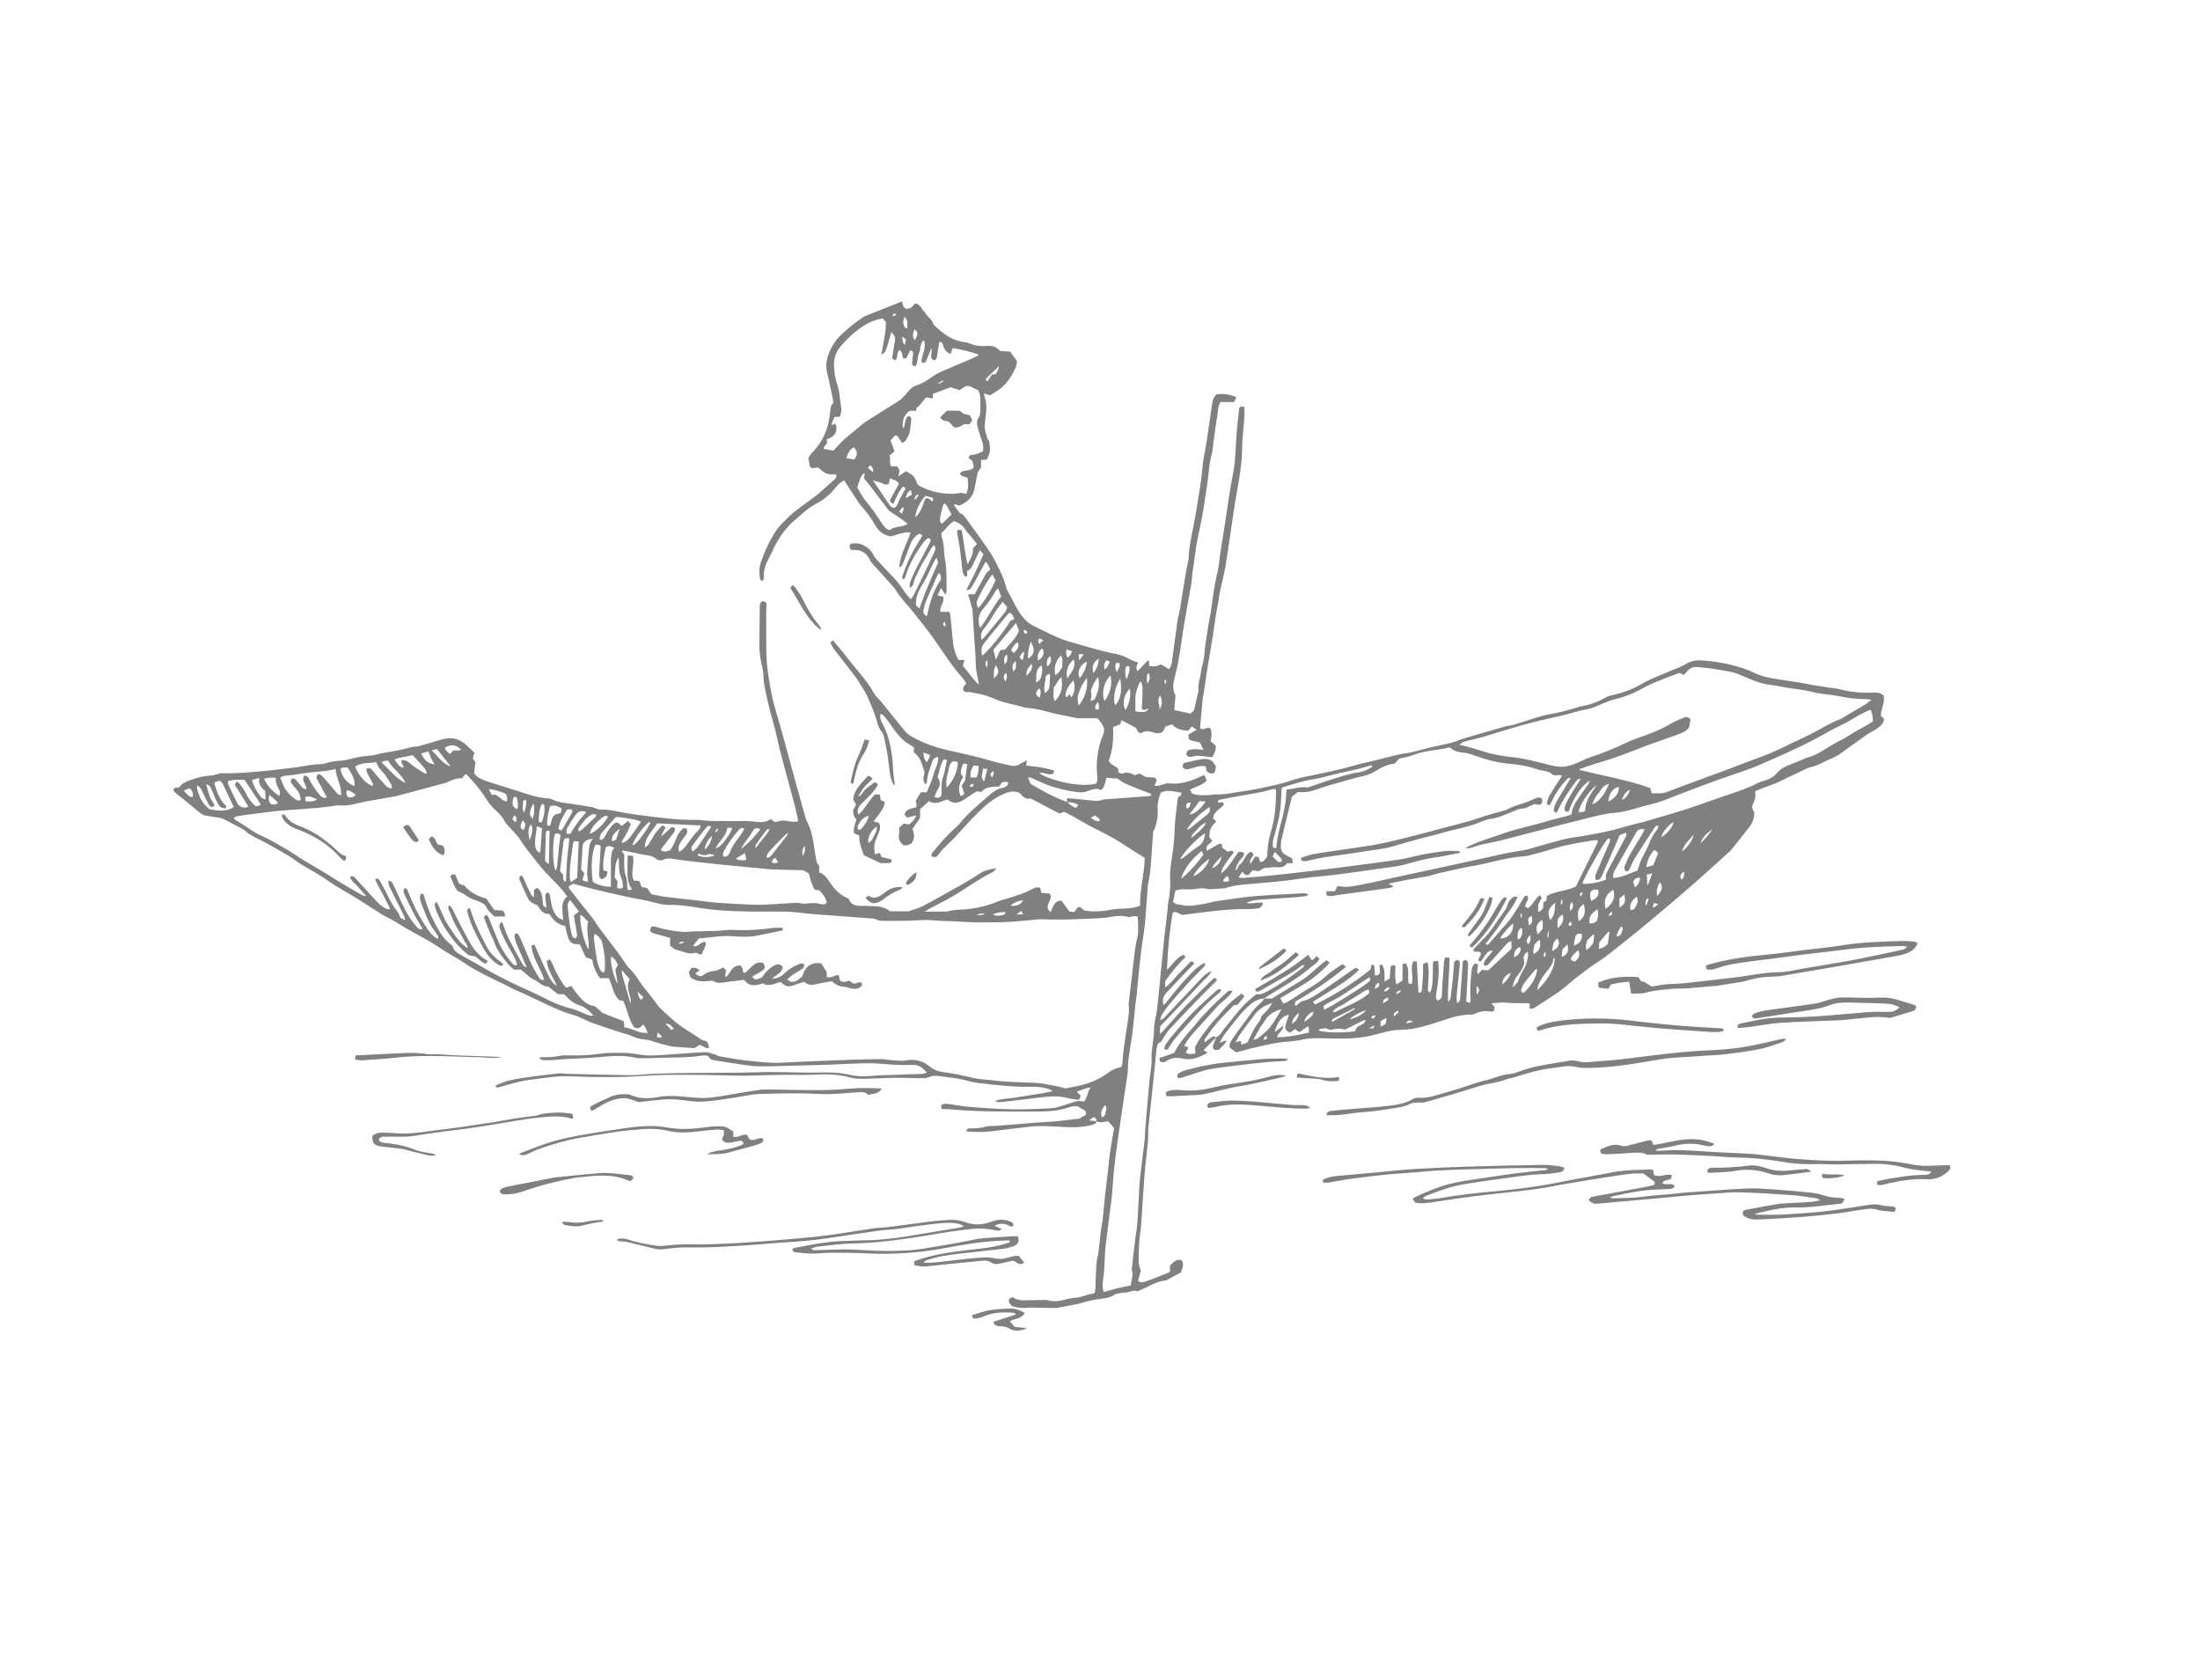 <?xml version="1.0" encoding="UTF-8"?><svg id="a" xmlns="http://www.w3.org/2000/svg" viewBox="0 0 652.89 498.46"><defs><style>.b{fill:gray;}</style></defs><path class="b" d="m375.12,296.33h2.32c2.58-1.58,5.44-3.37,8.35-5.11,2.87-1.71,5.08-4.26,7.85-6.24.36.23.67.43.9.58.04.59-4.06,4.25-6.78,5.99-2.54,1.63-5.2,3.09-7.85,4.65.36.61.64,1.09.95,1.62.34-.13.68-.21.97-.38,1.05-.62,2.12-1.22,3.12-1.92,2.75-1.95,5.87-3.34,8.37-5.69,1.3-1.23,2.84-2.21,4.32-3.24.83-.57.88-.51,1.79.34-4.68,3.86-9.67,7.24-14.94,10.24-.07.26-.16.47-.19.7-.02.16.03.33.04.49.14.04.29.12.34.08.49-.41.96-.84,1.44-1.26,2.31-.42,4.19-1.76,6.07-3.01,3.11-2.07,6.13-4.26,9.2-6.39.95-.66,1.05-.65,1.96-.09-.74,1.05-4.02,3.57-6.53,5.1-2.38,1.45-4.73,2.96-7.2,4.51.23.3.4.5.63.8,5.9-2.85,11.33-6.3,16.46-10.37.1-.45.2-.95.3-1.41.66-.13.83.2.87.66.07.8.11,1.6.16,2.41.85.2,1.19-.23,1.49-.74-.05-.77-.09-1.5-.14-2.31.37-.02.58-.04.76-.05.97,1.49.7,3.15.74,5.04.71-.46,1.12-.73,1.53-.99.1-1.25.19-2.41.29-3.61.3-.13.55-.31.81-.33.19-.01.39.18.64.32-.18,1.77-.19,3.5.2,5.46.72-.47,1.28-.84,1.87-1.23v-4.87c.29-.06.61-.13,1.01-.22,1.17,1.93.37,4.06.82,6.06h.95c.55-2.18-.59-4.45.38-6.63h1.07c.17,3.15.34,6.22.5,9.27.78.12.96-.33,1-.8.14-1.63.27-3.26.35-4.9.05-.92,0-1.85,0-2.78.46-.2.76-.34,1.18-.52.12.18.28.32.29.47.1.92.24,1.85.22,2.77-.02,1.46-.17,2.92-.24,4.38-.02.5-.13,1.08.7,1.35.63-1.46.68-3.01.72-4.55.04-1.51.07-3.02.11-4.66.53-.07.95-.12,1.5-.2.26,2.19.2,4.22-.03,6.24-.13,1.16-.37,2.3-.54,3.46-.1.69-.15,1.38.27,2.08.92-.14,1.37-.64,1.41-1.51.06-1.23.09-2.45.17-3.68.15-2.16.31-4.31.49-6.47.03-.34.17-.66.28-1.07h1.31c.11,4.34-.64,8.56-.4,13.17.37-.54.66-.76.7-1.03.25-1.85.48-3.71.67-5.57.17-1.74.28-3.49.41-5.18.42-.62.88-.86,1.62-.34.02.37.11.83.06,1.27-.28,2.85-.59,5.7-.87,8.55-.09.86-.11,1.72.12,2.71.25-.26.6-.48.74-.8.16-.36.14-.8.17-1.2.25-3.49.5-6.98.76-10.57.23-.11.53-.24.75-.35.81.33.82.94.8,1.52-.05,1.63-.13,3.27-.22,4.9-.1,1.98-.22,3.95-.34,5.95.41.17.71.29.97.4.15-.18.27-.26.28-.35.04-.4.09-.82.05-1.22-.24-2.58.03-5.14.27-7.7.08-.89.26-1.73,1.03-2.44.28.1.58.2.9.32.08.97-.54,1.87,0,2.9.41-.46.75-.84,1.17-1.31.6.05,1.22.11,1.86.16,2.3-2.14,4.6-4.28,6.89-6.42v-2.23c-1.11.22-1.63,1.02-2.23,1.7-1.44,1.62-2.86,3.24-4.31,4.85-.43.48-.89.97-1.71.48.13-1.88,1.92-2.69,2.73-4.27-1.1-.04-1.66.59-2.17,1.29-.48.65-.93,1.32-1.42,2.01-.3-.12-.5-.21-.8-.33.34-.73.64-1.4.91-1.99-.49-1.1-1.41-.41-2.05-.68-.43-.42-.18-.73.13-1.05.98-1.01,1.94-2.03,2.93-3.02,1.62-1.63,2.82-3.57,4.13-5.43.71-1,1.44-1.98,2.11-3.01.31-.48.53-1.03.69-1.58.28-.97.99-1.58,1.72-2.15.2-.16.63-.02,1.17-.02-1.08,2.86-3.14,4.91-4.59,7.31-1.44,2.37-3.27,4.49-4.95,6.75.66.4.96-.01,1.26-.36,1.04-1.19,2.08-2.38,3.11-3.57.23-.26.43-.56.67-.81,2.54-2.54,4.32-5.61,6.11-8.68.28-.49.48-1.13,1.34-.89.67,1.21-.72,1.97-.72,3.17.26.14.58.32.88.49,1.44-1.07,2.08-2.74,3.42-3.86.27.3.42.46.66.72-.35.67-.7,1.34-1.08,2.08v2.09c.84-.01,1.03-.7,1.47-1.12.02-.53.05-1.05.07-1.63.28-.18.57-.37.93-.6.03-.39.06-.85.09-1.32,2.69-1.53,5.91-1.4,8.63-2.82,2.13-4.29,4.25-8.58,6.37-12.88.09-.19.08-.44.14-.82-.48,0-.88-.05-1.25,0-4.03.67-8.08,1.28-11.99,2.51-2.34.73-4.71,1.38-7.08,1.98-1.01.25-2.07.3-3.12.4-4.54.47-8.89,1.93-13.38,2.68-3.33.56-6.61,1.36-9.91,2.09-1.25.28-2.46.74-3.72,1-1.94.39-3.91.66-5.86,1.02-1.83.34-3.65.73-5.81,1.17.64.34.97.51,1.52.81-.53.22-.86.44-1.21.49-5.15.71-10.3,1.4-15.45,2.1-.4.05-.79.18-1.2.24-.69.1-1.39.2-2.09-.28v-1.08h2.53c.26-.52.49-.98.7-1.41.12-.06.24-.16.33-.14,2.48.57,4.89-.06,7.28-.51,3.27-.61,6.5-1.4,9.76-2.11,5.65-1.22,11.3-2.44,16.94-3.66,3.47-.75,6.95-1.51,10.42-2.27,1.93-.42,3.85-.89,5.79-1.28,1.43-.29,2.88-.47,4.32-.72.52-.09,1.04-.17,1.54-.31,3.55-.99,7.07-2.05,10.64-2.96,1.92-.48,3.9-.69,5.86-1.03,4.09-.7,8.17-1.44,12.15-2.66,1.95-.6,3.96-1,5.92-1.55,2.81-.79,5.6-1.64,8.4-2.45,5.9-1.7,11.62-3.91,17.43-5.86,2.83-.95,5.63-1.94,8.28-3.32.66-.35,1.44-.47,2.16-.72,1.26-.45,2.35-1.01,3.28-2.15,1.13-1.39,2.88-2.14,4.6-2.77,1.15-.43,2.27-.92,3.4-1.39.22-.09.41-.25.63-.3,3.27-.74,5.85-2.85,8.69-4.44.76-.43,1.59-.75,2.35-1.19,1.11-.64,2.17-1.37,3.27-2.01,1.26-.74,2.55-1.42,3.82-2.14.6-.34,1.18-.72,1.71-1.04q-.02-2.29-.77-3.49c-1.93.79-3.75,1.8-5.54,2.9-1.24.76-2.55,1.39-3.85,2.06-.78.4-1.61.72-2.36,1.16-5.86,3.45-12,6.3-18.24,8.97-1.83.78-3.62,1.65-5.49,2.33-3.45,1.27-6.95,2.39-10.41,3.64-3.46,1.25-6.88,2.59-10.32,3.87-2.79,1.04-5.53,2.33-8.41,3-3.85.9-7.55,2.4-11.57,2.7-2.43.18-4.83.83-7.21,1.41-5.05,1.23-10.07,2.56-15.1,3.85-3.95,1.02-7.9,2.08-11.86,3.07-1.69.42-3.42.69-5.12,1.08-.85.2-1.67.52-2.51.78-.66.2-1.32.38-2.1.31.24-.17.45-.39.71-.52,3.41-1.69,7.07-2.67,10.63-3.94,4.15-1.49,8.47-2.23,12.64-3.54,1.89-.59,3.84-.99,5.76-1.5.55-.15,1.09-.37,1.66-.56.18-1.9,1.08-3.4,2.08-4.85,1-1.44,2.03-2.86,3.03-4.3.15-.21.23-.47.4-.83-2.03.76-4.66,4.59-6.35,9.03-.59.35-.98.13-1.28-.57.23-1.7,1.27-3.15,2.12-4.66.81-1.44,1.78-2.8,2.72-4.27-.84-.24-1.1.32-1.39.69-2.02,2.59-3.83,5.31-5.24,8.28-.14.3-.3.6-.49.99-.33-.14-.58-.25-.81-.35-.1-1.26.39-2.26.93-3.22.99-1.73,2.05-3.41,3.08-5.11.3-.49.61-.98.91-1.46-.54-.51-.82-.07-1.06.19-1.81,1.93-3.34,4.05-4.46,6.46-.19.41-.4.82-.57,1.17-.81.12-.97-.37-.87-.84.15-.67.38-1.36.73-1.96.79-1.37,1.67-2.68,2.51-4.01.37-.58.76-1.15,1.2-1.81-.94-.66-1.83.23-2.9-.42-.42-.62-1.41-.89-2.46-1.08-.86-.16-1.73-.34-2.55-.63-2.67-.93-5.45-1.26-8.24-1.54-3.15-.31-6.21-1.07-9.18-2.18-1.31-.49-2.62-.93-4.05-1.06-1.38-.13-2.78-.44-3.89-1.56-3.6.89-7.39.9-10.91,2.28-1.29.51-2.7.71-4.12,1.07-.43.46-.91.96-1.4,1.49-2.16.19-4.03,1.2-5.82,2.29-1.33.81-2.72,1.27-4.23,1.57-1.26.24-2.49.62-3.72.96-.96.26-1.91.55-2.86.83-1.68.49-3.38.92-5.03,1.5-2.27.81-4.53,1.58-7.04,1.25-.61.49-1.19.95-1.77,1.42-1.06,4.35-2.12,8.66-3.15,12.97-.12.5-.09,1.04-.13,1.57-.1,1.31.44,2.25,1.64,2.83.58.28,1.13.6,1.77.94.04.44.08.88.13,1.41h-1.71c-.92,1.46-2.32,1.27-3.73,1.15-.9.08-1.81.17-2.98.27-.41.22-1.07.59-1.75.96-.54-.08-1.05-.16-1.79-.27-.31.37-.67.82-1.04,1.27-.88.44-1.42-.08-1.96-.88-.39.6-.7,1.06-1.12,1.7.49.08.86.22,1.21.19,3.26-.27,6.52-.52,9.77-.87,4.99-.54,9.98-1.13,14.97-1.72,3.19-.38,6.37-.81,9.55-1.23,3.76-.49,7.53-.98,11.29-1.51,1.21-.17,2.42-.39,3.61-.69,3.52-.89,7.08-1.52,10.68-1.95,1.32-.16,2.68-.06,4.03-.05.25,0,.5.16.75.51-.49.1-.98.21-1.47.3-2.12.39-4.23.87-6.37,1.16-3.25.45-6.36,1.48-9.53,2.25-1.36.33-2.76.48-4.15.69-1.5.23-3.01.42-4.51.63-5.32.73-10.62,1.57-15.98,2.02-3.19.27-6.36.83-9.54,1.21-2.15.26-4.3.44-6.45.64-2.73.25-5.48.43-8.2.77-1.37.17-2.71.62-3.97.92-1.01.06-1.94.13-2.87.16-.76.03-1.57.18-2.26-.03-1.01-.3-1.94-.16-2.93,0-.97.16-1.97.2-2.96.16-1.11-.04-2.21-.11-3.42.4-.22,1.05-.46,2.17-.71,3.35.43.25.75.59,1.11.64,1.49.21,2.95.69,4.5.46,1.67-.25,3.34-.41,4.99-.85,2.02-.54,4.13-.76,6.21-1.05,2.65-.37,5.31-.78,7.98-.98,4.66-.35,9.33-.56,13.99-.8.49-.03.99.12,1.5.48-.36.13-.7.33-1.07.38-.98.14-1.97.25-2.96.32-3.5.25-7,.45-10.49.72-1.37.1-2.73.3-4.01.92,1.61.43,3.25-.2,4.91-.05-.02.93-.52,1.24-1.11,1.67-.93.08-1.97.26-3.02.24-3.63-.08-7.24.24-10.84.63-2.96.32-5.91.73-8.99,1.12-.79-.3-1.54-1.13-2.75-.78-.99,5.49-1.52,11.07-1.73,17.09,1.72-1.72,2.81-3.59,4.81-4.47.13.07.29.13.42.24.08.07.11.2.24.48-2.28,2.07-4.2,4.54-6.01,7.12v1.79c1.67-1.06,2.61-2.61,3.85-3.84,1.28-1.27,2.53-2.57,3.81-3.88.35.13.61.23.89.34-.06.24-.04.45-.14.55-1.17,1.22-2.36,2.42-3.53,3.65-1.53,1.61-3.04,3.24-4.55,4.86-.9.96-1.19,2.07-.87,3.54.32-.24.58-.35.73-.55,2.76-3.55,5.6-7.04,8.88-10.13.63-.59,1.39-1.06,2.11-1.55.16-.11.41-.09.63-.12.27.67-.23.94-.52,1.23-1.53,1.61-3.13,3.16-4.63,4.79-1.81,1.97-3.58,3.99-5.31,6.03-.86,1.02-1.61,2.13-2.35,3.25-.23.34-.25.81-.48,1.6.59-.33.86-.4,1.03-.58,3.73-3.94,7.45-7.9,11.19-11.84.79-.83,1.63-1.66,3.09-2.2-.83,1.58-2.05,2.37-2.99,3.41-1.02,1.13-2.06,2.23-3.1,3.34-1,1.07-2,2.13-3.01,3.19-1.05,1.1-2.1,2.2-3.15,3.3-1.01,1.05-2.02,2.11-3.04,3.17-.04.67-.07,1.28-.12,2.25.49-.41.71-.56.89-.76,3.11-3.48,6.17-7.01,9.53-10.26,1.68-1.62,3.31-3.29,4.99-4.91.35-.34.69-.87,1.36-.48.26.62-.23.96-.57,1.3-1.15,1.16-2.35,2.28-3.49,3.45-3.29,3.4-6.6,6.79-9.81,10.27-.94,1.01-1.57,2.3-2.54,3.77-.07.04-.47.26-.89.49-.15.52-.37,1.01-.43,1.53-.24,2.13-.42,4.27-.64,6.41-.26,2.55-.53,5.1-.8,7.65-.33,3.13-.71,6.26-1,9.4-.12,1.28,0,2.57-.11,3.85-.3,3.26-.74,6.5-1,9.76-.37,4.66-.63,9.32-.95,13.99-.06.87-.11,1.75-.24,2.62-.47,3.18-.62,6.39-.58,9.6.01.84.28,1.68.66,2.52-.28,1.05-.57,2.1-.85,3.14.85.56,1.65.36,2.32.13,2.2-.77,4.35-1.66,6.52-2.51.21-.08.39-.24.66-.4v-1.82c.96-.86,1.8-2.05,3.47-1.6.79,1.31.14,2.43-.22,3.66-1.4.74-2.84,1.51-4.49,2.39-2.96.15-5.43,2.18-8.54,3.23-1.02-.6-2.21.35-3.48.35-.92,0-1.85.26-2.92.43-1.31,1.08-3.11,1.29-4.81,1.5-1.82.22-3.55.65-5.29,1.16-.56.16-1.12.31-1.69.42-1.71.34-3.42.67-5.13.97-.45.08-.92.11-1.39.1-2.28-.03-4.56-.1-6.84-.13-.58,0-1.17.15-1.74.12-1.04-.05-2.12-.06-3.11-.32-1.01-.26-1.71-.98-1.64-2.28.3-.19.62-.4,1.02-.66,1.6,1.21,3.43,1,5.24.96,1.64-.04,3.27-.05,4.91-.07.06,0,.12-.01.17,0,2.53.94,4.91-.11,7.34-.55.11-.02.23-.1.34-.09,2.1.17,3.92-1.01,5.94-1.23.16-.02.3-.16.54-.3.05-.34.14-.73.16-1.13.11-2.5.15-5.01.32-7.5.07-1.09.45-2.17.59-3.26.29-2.25.49-4.52.77-6.77.13-1.04.38-2.07.5-3.11.26-2.38.45-4.77.7-7.15.28-2.55.61-5.1.91-7.65.21-1.8.34-3.6.61-5.39.35-2.35.79-4.69,1.17-6.9-.64-.7-1.13-1.24-1.79-1.97-.56.08-1.29.17-2.31.31-.21-.05-.72-.18-1.23-.31.13-.57-.05-.99-.72-1.29-.4.3-.84.61-1.39,1.02.85.09,1.51.15,2.16.22-.05.74-.6.88-1.19,1.06-2.04.61-4.14.76-6.25.73-2.51-.03-5.02-.26-7.53-.33-1.46-.04-2.93-.02-4.38.13-3.83.41-7.65.9-11.48,1.37-2.55.31-5.1.32-7.93.03.34-.41.5-.78.71-.82.63-.09,1.28-.04,1.92-.06,1.04-.04,2.05-.12,3.09-.45,1.08-.34,2.31-.19,3.47-.29,3.67-.29,7.34-.61,11.01-.89,2.21-.17,4.43-.25,6.64-.44,1.91-.17,3.81-.46,5.72-.69.35-.04.7-.05,1.09-.08.63-.36,1.28-.73,1.98-1.13v-1.13c-.75-.44-1.54-.91-2.51-1.48-.59.06-1.39-.02-2.08.22-3.08,1.1-6.25,1.39-9.48,1.38-4.62-.01-9.24.01-13.86-.04-4.44-.05-8.87-.3-13.29-.69-.46-.04-.93,0-1.51,0-.09-.41-.16-.76-.23-1.07.7-.61,1.37-.56,2.08-.46,2.36.34,4.72.79,7.1.95,5.24.34,10.49.82,15.75.64,2.74-.1,5.49-.13,8.23-.34,1.14-.09,2.25-.56,3.37-.88.67-.19,1.35-.39,2-.64,1.27-.48,2.54-.88,3.84-.37,1.2-1.2.95-2.85,2.04-4.23-1.62.24-2.84.67-4.15,1.32.41.37.77.7,1.23,1.11-.18.41-.35.8-.54,1.25-1.26-.2-2.43-.29-3.54-.58-2.73-.73-5.44-.48-8.18-.13-3.65.47-7.31.89-10.96,1.31-.66.08-1.35.19-2.29-.27,2.1-.76,4.02-.68,5.87-.99,1.84-.31,3.68-.59,5.53-.87,1.89-.28,3.78-.54,5.75-1.09-.37-.2-.71-.46-1.1-.59-1.74-.58-3.55-.73-5.36-.69-5.22.1-10.39-.49-15.55-1.11-1.66-.2-3.29-.71-4.93-1.07-.51-.11-1.03-.22-1.55-.3-1.68-.24-3.35-.47-5.03-.67-1.1-.13-2.16-.18-3.25.32-.7.32-1.6.29-2.42.29-2.62-.01-5.25-.15-7.87-.12-3.15.04-6.3.26-9.45.3-1.21.02-2.48-.06-3.64-.4-3.84-1.12-7.74-.95-11.67-.8-2.27.09-4.55,0-6.83.01-2.34.02-4.68.07-7.01.12-2.28.05-4.56.17-6.83.15-3.45-.03-6.9-.19-10.34-.22-4.5-.04-9.01-.08-13.5.02-3.44.08-6.87.43-10.31.54-3.39.1-6.78.08-10.17.04-2.86-.03-5.72-.26-8.58-.23-1.97.03-3.94.34-5.91.56-1.1.12-2.2.32-3.3.43-3.04.31-5.94,1.21-8.86,2.03-.58.16-1.17.5-1.95.12.2-.25.29-.5.46-.56,1.25-.48,2.48-1.07,3.78-1.35,2.16-.48,4.36-.8,6.56-1.1,2.71-.38,5.44-.69,8.16-.98.63-.07,1.28.11,1.92.12,6.42.16,12.85.36,19.27.43,2.21.02,4.43-.34,6.65-.42,3.33-.13,6.66-.2,9.99-.24,5.26-.06,10.53-.04,15.79-.1,2.8-.03,5.61-.17,8.41-.19,2.4-.02,4.79.08,7.19.11,2.63.03,5.26.11,7.89.04,3.11-.09,6.18,0,9.23.7,2.71.63,5.46.39,8.2.18,1.22-.09,2.45-.1,3.68-.14,3.16-.11,6.31-.2,9.47-.33.42-.02.83-.22,1.44-.38-1.2-1.39-2.45-2.34-4.02-2.28-3.34.13-6.64-.1-9.96-.37-1.92-.16-3.85-.14-5.78-.09-2.86.07-5.72.24-8.58.36-1.63.06-3.27.1-4.91.15-2.45.07-4.91.13-7.36.19-2.92.07-5.84.2-8.76.18-1.63,0-3.27-.19-4.88-.42-3-.42-5.99-.93-8.98-1.41-.29-.05-.56-.17-.88-.27-.29-.32-.6-.66-.89-.99-.2-.05-.37-.12-.54-.13-.41,0-.82-.03-1.22.03-4.47.71-8.98.49-13.48.69-1.57.07-3.15.08-4.73.1-.41,0-.83,0-1.22-.09-4.06-1.03-8.12-.48-12.2-.15-2.79.23-5.6.29-8.4.45-1.45.08-2.9.23-4.35.32-.87.05-1.75.1-2.62.04-.48-.03-.95-.28-1.38-.76.3-.04.61-.13.91-.13,1.82.05,3.61-.03,5.4-.41.95-.2,1.98-.14,2.97-.12,2.87.06,5.7-.03,8.56-.45,2.53-.38,5.13-.34,7.7-.29,1.73.03,3.46.39,5.18.62,2.45.33,4.9.04,7.34-.1,3.73-.21,7.45-.58,11.18-.74,1-.04,2.02.42,3.02.69.44.12.83.46,1.27.53,2.53.44,5.06.9,7.6,1.21,2.78.34,5.58.6,8.38.73,1.74.09,3.5-.12,5.25-.19,2.39-.1,4.79-.21,7.18-.3,3.68-.15,7.36-.31,11.04-.43,2.92-.09,5.84-.16,8.76-.17.93,0,1.85.25,2.79.3,1.45.08,2.95.34,4.34.09,2.68-.48,5,.06,7.05,1.76,1.22,1.01,2.61,1.53,4.15,1.71,3.02.35,5.96,1.06,8.92,1.74,2.09.48,4.29.48,6.43.76,3.89.49,7.8.48,11.71.66,2.31.11,4.61.69,6.9,1.09.74.13,1.47.38,2.2.58,1.49-.3,2.98-.55,4.44-.9,2.98-.7,5.75-1.89,8.24-3.72,1.52-1.12,2.4-1.45,3.9-1.69.1-.32.28-.69.32-1.07.18-1.57.27-3.14.47-4.71.3-2.33.67-4.64,1.02-6.96.27-1.84.64-3.67.4-5.56-.06-.45.06-.93.11-1.39.28-2.43.52-4.87.85-7.29.53-3.87.68-7.79,1.64-11.6.3-1.2.3-4.72,0-6.2-.42,0-.88-.03-1.33.01-.4.04-.8.17-1.2.26-1.72-.5-3.44-.47-5.2-.11-1.25.26-2.54.35-3.82.42-3.09.16-6.18.3-9.28.38-2.22.05-4.44-.01-6.65-.03-.47,0-.94-.1-1.4-.06-2.73.24-5.46.56-8.19.75-2.04.14-4.08.16-6.13.19-1.93.03-3.86.04-5.79-.02-1.98-.06-3.96-.22-5.95-.31-1.4-.07-2.8-.08-4.2-.15-1.11-.06-2.21-.24-3.31-.23-1.92.02-3.84.18-5.76.22-2.57.05-5.15.09-7.72.04-.78-.02-1.55-.36-2.3-.65-5.83-.44-11.66-.85-17.49-1.31-2.5-.2-4.99-.57-7.49-.72-2.1-.13-4.2-.07-6.31-.07-6.43,0-12.85.01-19.25-.91-3.22-.46-6.43-1.12-9.74-1.05-1.65.04-3.33-.3-4.99-.76-2.63-.73-5.37-1.09-8.04-1.67-3.25-.71-6.49-1.46-9.72-2.24-2.04-.49-4.06-1.07-6.2-1.64-.39.23-.83.49-1.3.77.06.29.03.56.16.72,1.79,2.3,3.6,4.59,5.41,6.88.54.69,1.13,1.34,1.64,2.05.65.9,1.2,1.86,1.86,2.75,1.82,2.43,3.68,4.83,5.5,7.26.7.93,1.32,1.92,2,2.87.4.57.77,1.19,1.27,1.66,1.95,1.81,3.11,4.23,4.79,6.24,1.42,1.7,2.72,3.5,4.07,5.26.11.14.23.27.35.39,2.46,2.32,4.88,4.69,7.8,6.47,1.54.94,3.03,1.97,4.76,3.11,1.54.27,1.64.36,2.04,2.3-.33,0-.67.09-.93-.02-.64-.26-1.24-.61-1.86-.92-.52.35-.95.64-1.52,1.02-2.14-.15-4.4-.32-6.7-.48-1.84-.49-3.81-.83-5.63-1.55-1.82-.72-3.79-.42-5.59-1.28-1.67-.8-3.54-1.18-5.31-1.77-2.49-.83-5-1.63-7.46-2.54-1.64-.61-3.15-1.59-4.82-2.07-6.24-1.78-11.77-5.14-17.71-7.59-.54-.22-1.03-.55-1.55-.81-1.36-.66-2.73-1.31-4.08-1.97-3.35-1.64-6.7-3.27-9.78-5.43-1.57-1.1-3.31-1.96-4.94-2.97-1.74-1.07-3.41-2.25-5.17-3.28-2.17-1.27-4.4-2.42-6.58-3.66-1.27-.72-2.48-1.54-3.74-2.29-.7-.41-1.44-.76-2.16-1.14-.52-.27-1.05-.52-1.54-.84-2.61-1.65-5.19-3.35-7.82-4.98-2.62-1.63-5.4-3.04-7.9-4.84-2.53-1.82-5.25-3.27-7.91-4.84-1.4-.83-2.66-1.9-4.06-2.74-2.19-1.33-4.45-2.55-6.68-3.82-2.12-1.21-4.51-1.96-6.33-3.7-.33-.32-.78-.52-1.19-.74-1.7-.9-3.41-1.79-5.12-2.67-.31-.16-.65-.27-.99-.33-1.5-.25-3-.43-4.49-.72-.49-.09-.98-.36-1.39-.66-.75-.56-1.43-1.21-2.15-1.8-1.72-1.4-3.45-2.78-5.16-4.19-.3-.25-.53-.58-.75-.83.21-1.18,1.19-.59,1.85-1,.71-1.07,1.93-1.56,3.22-2.03,1.93-.71,3.87-1.25,5.95-1.33.96-.04,1.91-.44,3.03-.71,3.33.11,6.82-.1,10.31-.42,1.69-.15,3.37-.29,5.06-.47,2.03-.23,4.06-.52,6.09-.74,2.84-.31,5.62-1.07,8.5-1.06.4,0,.82-.1,1.19-.24,1.61-.6,3.29-.71,4.99-.84,1.09-.09,2.16-.45,3.24-.67,1.02-.21,2.04-.5,3.07-.58,1.34-.11,2.65-.22,3.97-.58,1.51-.42,3.09-.57,4.63-.87,1.2-.23,2.41-.45,3.6-.76,1.18-.31,2.34-.7,3.59-.69.28,0,.57-.11.85-.19,2.07-.6,4.15-1.16,6.2-1.82,3.02-.97,5.64-.41,7.9,1.82.7.69,1.42,1.36,2.13,2.04-.19.64-.33,1.14-.5,1.73.19.26.43.58.8,1.08-.1.8-.23,1.76-.4,3.13.17.55.83,1.18,1.69,1.62.62.32,1.26.64,1.92.85,4,1.28,8.03,2.48,12.01,3.81,2.12.71,4.24,1.21,6.47,1.35.62.04,1.23.34,1.82.59,1.41.62,2.93.69,4.42.91,2.24.34,4.48.69,6.72,1.07.34.06.65.27.98.36.55.15,1.12.4,1.67.38,1.95-.1,3.82.33,5.71.72,1.54.32,3.11.53,4.67.76,1.62.23,3.24.44,4.87.63,1.68.2,3.35.4,5.03.56,1.28.13,2.56.22,3.85.29,1.22.06,2.45.08,3.67.11.53.01,1.06-.08,1.58,0,3.19.5,6.4.24,9.61.33,1.4.04,2.8-.06,4.2-.02.93.02,1.86.17,2.79.24,1.52.12,3.04.21,4.36-.84.37.29.68.54,1.16.92.66-.14,1.45-.29,2.24-.46,1.52-.08,3.04.69,4.76.21-.34-1.54-.59-2.97-.96-4.36-1.35-5.08-2.77-10.14-4.1-15.22-.68-2.59-1.21-5.22-1.86-7.82-.67-2.65-1.5-5.27-2.09-7.94-.59-2.7-1.32-5.39-1.35-8.2,0-1.15-.37-2.3-.61-3.44-.38-1.83-.61-3.68-.58-5.56.05-3.62.07-7.25.12-10.88,0-.63-.05-1.31.73-1.87.29.06.71.14,1.07.22.09.31.19.48.19.64-.02.99-.08,1.99-.08,2.98,0,3.39-.02,6.78.02,10.16.02,2.1.11,4.19.39,6.29.53,3.88,1.1,7.72,2.23,11.5,1.92,6.42,3.61,12.92,5.39,19.38,1.15,4.17,2.3,8.33,3.46,12.5.14.51.29,1.02.53,1.49,1.35,2.58,1.89,5.38,2.27,8.23.18,1.32.44,2.64.7,4.16.15.19.44.56.73.93v1.99c1.61.51,2.46,1.87,3.32,3.17,1.35,2.06,3.07,3.66,5.44,4.62.52,1.75,1.91,2.11,3.54,2.13,1.75.02,3.51.02,5.25.21,1.26.14,2.49.57,3.48,1.42h5.46c.95-.31,1.78-.56,2.58-.85.6-.22,1.22-.44,1.78-.74,4.05-2.22,8.1-4.44,12.11-6.72,1.77-1,3.44-2.18,5.19-3.22,1.25-.74,2.66-.96,4.44-1.25-.4.49-.53.72-.73.88-.22.18-.48.33-.74.46-3.78,1.87-7.17,4.38-10.76,6.54-2.4,1.45-4.93,2.68-7.4,4.01-.5.27-.99.55-1.73.97,1.22,0,2.13,0,3.04,0,.93,0,1.86,0,2.8-.02.35,0,.73.07,1.05-.03,2.26-.7,4.63-.44,6.94-.8,2.48-.39,4.92-.95,7.27-1.88.6-.24,1.19-.5,1.8-.67,3.27-.9,6.5-1.91,9.52-3.49.7-.36.71-.35,1.9-.21.12.47.25.96.4,1.55.79.06,1.59.11,2.37.17.63.66.43,1.33.15,1.99-.16.38-.39.73-.51,1.12-.25.88-.25,1.71.75,2.41.69-1.55,1.05-3.36,3.16-3.43.78,1.07,1.52,2.09,2.38,3.26.43.05.98.11,1.39.15.73-.49.67-1.5,1.74-1.52.35.28.79.65,1.32,1.08,2.71.46,5.5.25,8.26-.29,2.68-.53,5.49.06,8.28-1.16-.15-4.68,1.29-9.32,1.38-14.18-2.4-1.51-4.75-2.92-7.02-4.43-2.78-1.85-5.79-3.27-8.75-4.78-1.98-1.01-3.86-2.19-5.8-3.27-.76-.43-1.56-.79-2.36-1.2-.41.15-.78.29-1.39.52-2.7-1.41-5.54-2.89-8.53-4.46-1.47.4-2.44-.63-3.24-1.62-1.65-.78-3.06-.44-4.53.17-2.02.84-3.8,1.96-5.46,3.41-3.22,2.82-6.05,6-8.91,9.17-1.25,1.38-2.67,2.6-3.98,3.94-.49.49-.85,1.11-1.29,1.65-.63.75-.84.79-1.95.49-.36-.69.17-1.11.52-1.53,1.79-2.15,3.59-4.31,5.66-6.21.82-.75,1.66-1.49,2.36-2.33,2.59-3.12,5.71-5.67,8.77-8.3,1.07-.92,2.21-1.72,3.64-1.98.84-.15,1.52-.53,1.8-1.5-.53-.49-1.09-.28-1.85-.16-.29.39-.67.91-.93,1.25-2.05.12-3.9,0-5.26,1.59-.4-.05-.8-.1-1.4-.17-.79.51-1.72,1.11-2.64,1.71-.29.19-.57.41-.86.61-1.69,1.14-3.4,1.62-5.11.1-1.83.39-3.49,1.82-5.5.48-.92.83-1.82,1.63-2.66,2.39-.04,1.24.26,2.37-.51,3.36-.64.82-1.19,1.7-1.78,2.56.65,1.51.7,2.92-.26,4.25q-1.08.65-2.29.59c-1.1-.87-1.76-1.91-1.38-3.46.14-.55.02-1.16.02-1.8.43-.4.86-.78,1.34-1.22.51.08,1.01.16,1.62.25.83-.66,1.61-1.43,2.15-2.67-1.06.25-1.92.45-2.8.66-.32-.44-.54-.76-.72-1.01.58-1.78,2.23-1.59,3.54-2.12,0-.32.03-.6,0-.87-.03-.28-.13-.56-.23-1,.49-.81,1.03-1.69,1.53-2.52h1.72c.71-1.76,1.58-3.43,2.02-5.21.42-1.71,1.51-3.28,1.4-5.26-1.06.12-1.58.62-1.82,1.48-.52,1.91-1.46,3.71-1.51,5.75,0,.26-.19.51-.35.92-1.2-1.24-.51-2.48-.38-3.67-1.09-3.69-1.51-4.47-3.21-5.94.03-.39.07-.83.11-1.32-.41-.29-.81-.64-1.27-.89-2.11-1.16-3.58-2.97-4.95-4.88-.65-.9-1.26-1.83-1.95-2.7-.46-.58-.86-1.25-1.75-1.59-.33,1.04.01,1.92.43,2.69,2.4,4.44,3.06,9.26,3.29,14.19.05,1.16.27,2.32.4,3.48.04.32.04.65-.08,1.01-.79-1.16-1.13-2.45-1.31-3.81-.24-1.85-.41-3.71-.71-5.55-.31-1.9-.74-3.77-1.14-5.65-.06-.28-.19-.58-.38-.78-1.28-1.4-1.51-3.23-2.1-4.93-.71-2.03-1.52-4.03-2.44-5.97-.7-1.47-1.63-2.82-2.47-4.22-.3-.5-.63-.98-.99-1.44-2.11-2.72-4.23-5.43-6.32-8.16-.38-.5-.64-1.1-1.12-1.95.2-.2.43-.43.75-.75,1.22,1.46,2.22,2.65,3.2,3.86,1.25,1.54,2.43,3.13,3.71,4.65,1.84,2.19,3.7,4.34,5.08,6.89.63,1.16,1.7,2.07,2.55,3.11,2.28,2.81,4.53,5.65,6.83,8.45.47.57,1.07,1.08,1.71,1.46,2.95,1.71,6.09,2.98,9.39,3.83,3.11.8,6.26,1.41,9.38,2.18,2.26.55,4.48,1.24,6.74,1.83,1.41.37,2.85.64,4.27.97.9.21,1.72.1,2.52-.4.64-.4,1.34-.7,2.25-1.17-.11.6-.18.98-.28,1.54,1.58.2,3.16.35,4.72.62,1.19.21,2.35.56,3.59.87-.1.42-.17.68-.23.93-1.46.66-2.77-.6-4.17-.16,2.66,1.91,11.53,4.42,16.82,3.13.7-1.04.35-2.26.29-3.37-.17-3.12.16-6.15,1.09-9.12.17-.56.32-1.13.59-1.65.86-1.65.38-3.04-.75-4.33-.23-.26-.43-.55-.74-.95h-5.97c-1.65-.34-3.18-.65-4.71-.96-.91-.19-1.83-.35-2.73-.59-2.48-.65-4.94-1.37-7.51-1.52-.4-.02-.82-.11-1.2-.23-2.61-.83-5.35-1.14-7.89-2.22-1.87-.8-3.76-1.53-5.83-1.82-1.02-.14-1.98-.6-3.07-.4-.26.05-.6-.29-.83-.41-.49-.99.25-1.47.79-2.21-.37-.53-.7-1.14-1.15-1.64-2.9-3.23-5.24-6.85-7.69-10.42-2.08-3.03-4.41-5.89-6.67-8.78-1.76-2.25-3.84-4.24-5.35-6.7-.45-.74-1.06-1.39-1.65-2.04-1.51-1.69-3.06-3.36-4.56-5.06-.58-.65-1.25-1.29-1.6-2.06-.99-2.17-2.68-2.96-4.93-2.88-.23,0-.46-.04-.66-.06-.64-1.04-.44-1.8.6-1.88.91-.06,1.93,0,2.73.36,1.37.63,2.62,1.54,3.31,3,.22.47.54.91.89,1.29,1.66,1.8,3.33,3.6,5.02,5.37,1.18,1.23,2.23,2.53,3.12,3.99.54.88,1.31,1.62,2.08,2.53.31-.38.57-.6.71-.88.59-1.14,1.17-2.29,1.73-3.44,1.49-3.11,2.99-6.22,4.44-9.34.33-.71.8-1.49.02-2.38-.91.86-1.34,2.01-1.96,3.02-.65,1.04-1.3,2.08-1.88,3.17-.58,1.08-.98,2.26-1.63,3.3-.61.98-.31,2.41-1.54,3.21-.41-.78-.11-1.41.09-1.96.44-1.2.94-2.39,1.53-3.53,1.33-2.6,2.73-5.17,4.09-7.76.16-.3.25-.63.41-1.03-.26-.18-.48-.34-.82-.57-.5.47-1.04.84-1.4,1.34-2.22,3.1-4.21,6.32-5.28,10.03-.1.34-.36.64-.55.96-.67-.31-.5-.72-.37-1.1,1.11-3.41,2.65-6.61,4.53-9.66.39-.64.78-1.28,1.35-2.22-.28-.25-.53-.46-.62-.54-.47.09-.6.08-.69.14-1.01.74-1.78,1.66-2.22,2.86-.77,2.08-1.57,4.14-2.4,6.2-.1.25-.44.4-1,.87.43-3.94,2.19-6.99,3.45-10.34-1.01-.45-1.95.01-2.86.18-.96.18-1.89.55-2.96.87-2.13-.3-3.75-1.56-4.81-3.51-1.1-2.02-2.5-3.79-4-5.51-.91-1.05-1.61-2.28-2.39-3.45-.9-1.35-1.77-2.72-2.68-4.14-1.27.53-2.09,1.46-2.84,2.4-1.48,1.86-3.28,3.32-5.37,4.42-1.67.88-3.16,1.99-4.53,3.28-.81.76-1.72,1.4-2.53,2.16-1.98,1.85-3.6,3.99-4.89,6.36-.81,1.49-1.47,3.05-2.27,4.55-.87,1.62-1.51,3.28-1.43,5.16.02.45-.12.9-.18,1.32-.64.22-.89-.12-.96-.54-.27-1.68-.3-3.35.29-5,1.14-3.21,2.55-6.3,4.41-9.13,1.04-1.59,2.53-2.89,3.88-4.27.69-.7,1.47-1.32,2.26-1.92,1.44-1.1,2.91-2.15,4.36-3.22.75-.55,1.51-1.1,2.21-1.7,1.5-1.3,2.98-2.62,4.46-3.95.47-.43,1-.85.72-1.69-.95-.08-2,.04-2.87-.29-.89-.34-1.6-1.12-2.44-1.75-.77-.14-1.69.55-2.49-.29-.13-.74-.26-1.53-.44-2.57.28-.41.6-1.05,1.07-1.53,3.08-3.12,4.8-6.85,5.27-11.19.1-.93.26-1.85.4-2.85.16-.2.38-.46.63-.75-.04-.41-.03-.82-.11-1.21-.53-2.51-1.02-5.03-1.65-7.52-.47-1.89-.36-3.68.29-5.5.86-2.41,2.1-4.48,4.04-6.23,1.91-1.72,3.85-3.39,5.99-4.81.34-.23.69-.45,1.07-.6,3.56-1.43,7.13-2.84,10.82-4.31.22.93.19,2.06,1.54,2.26.37-.13.81-.28,1.27-.44.31-.37.64-.77.97-1.16.22.02.4.02.55.07.85.28,1.22,1.04,1.71,1.69.56.74,1.14,1.47,1.74,2.18.52.62,1.23,1.08,1.39,1.97.04.21.23.41.39.57,2.53,2.41,5.22,4.52,8.86,4.96.69.08,1.38.28,2.03.54,1.56.64,3.2.74,4.83.6,1.54-.13,2.74.31,3.76,1.49.96.06,1.94.12,3.03.19.66.93,1.33,1.88,2.05,2.89-.16.71-.21,1.43-.5,2.04-1.04,2.18-2.33,4.22-4.17,5.81-1,.86-2.21,1.47-3.35,2.22-.56-.18-1.1-.35-1.84-.58.1.46.13.79.23,1.08.49,1.35.57,2.75.47,4.15-.11,1.56-.45,3.12-.44,4.68,0,1.08.4,2.16.69,3.22.1.38.41.7.6,1,.46,2.88.46,2.94-.65,5.56-.52.02-1.08.05-1.74.08v2.17c-.35.54-.72,1.12-.98,1.52-.32,1.62-.64,3.04-.87,4.47-.43,2.7-2.05,4.36-4.58,5.35-.45-.13-.93-.26-1.5-.42,0,.2-.06.4.01.5.5.7,1.02,1.38,1.68,2.26.78.09,1.31.84,1.86,1.61,1.85,2.62,3.78,5.19,5.62,7.82,1.03,1.48,2.06,2.99,2.87,4.6,1.16,2.29,2.41,4.55,3.1,7.05.2.73.38,1.5.77,2.14,1.59,2.63,2.59,5.62,4.72,7.91.74.8,1.59,1.6,2.55,2.07,3.61,1.79,7.15,3.76,11.04,4.89,4.6,1.32,9.16,2.79,13.88,3.66,1.5.28,2.86.93,4.19,1.65.68.37,1.47.56,2.3.87-.49.76-.79,1.6-.21,2.59,1.03-1.09,2.01-2.14,3-3.17.05-.05.22.03.43.06v1.48c1.27.37,2.39.14,3.57-.4.72.45,1.45.9,2.31,1.44.58-.68.8-1.5.91-2.35.54-3.99,1.05-7.98,1.62-11.97.16-1.09.52-2.16.7-3.25.59-3.51,1.13-7.03,1.7-10.54.19-1.15.43-2.29.65-3.43.08-.4.22-.8.24-1.2.18-4.7,1.48-9.22,2.21-13.83.71-4.5,1.57-8.97,1.94-13.52.2-2.49.84-4.95,1.22-7.43.53-3.46.98-6.94,1.51-10.4.19-1.25.25-2.58,1.4-3.65,1.94-.32,3.87-.02,5.93.82-.27.57-.45.96-.69,1.44h-4.01c-.88,1.37-.74,2.83-.98,4.18-.46,2.52-.75,5.08-1.11,7.62-.21,1.45-.29,2.93-.68,4.32-.69,2.44-.68,4.97-1.08,7.44-.47,2.87-.81,5.77-1.3,8.64-.47,2.7-1.06,5.38-1.6,8.08-.16.8-.34,1.6-.46,2.4-.39,2.65-.76,5.31-1.13,7.96-.08.58-.1,1.16-.17,1.74-.08.75-.15,1.51-.28,2.25-.65,3.62-1.36,7.22-1.96,10.84-.63,3.8-1.11,7.62-1.76,11.41-.32,1.89-.88,3.74-1.3,5.61-.35,1.57-.44,3.13.44,4.52-.13,1.5-.25,2.95-.38,4.39,1.66.37,3.18.7,4.79,1.06.38-.34.76-.68,1.03-.91.09-.28.14-.39.16-.51.34-1.53.68-3.07,1.02-4.6.05-.23.23-.46.2-.67-.32-2.15.67-4.13.81-6.22.03-.4.15-.8.26-1.19.43-1.46.66-2.95.76-4.48.12-1.74.48-3.46.73-5.19.13-.87.23-1.74.38-2.6.22-1.26.49-2.52.7-3.78.19-1.15.36-2.31.51-3.46.35-2.78.78-5.54,1.46-8.26.44-1.75.53-3.58.81-5.37.59-3.87,1.2-7.74,1.81-11.61.63-3.98,1.13-7.99,1.94-11.94.89-4.33.81-8.72,1.2-13.08.19-2.1.4-4.19.64-6.28.11-.92.3-1,1.59-.9.02.84.09,1.7.04,2.55-.13,2.04-.33,4.08-.5,6.12-.07.87-.17,1.75-.17,2.62,0,4.99-.8,9.89-1.72,14.78-.58,3.1-.98,6.23-1.45,9.35-.63,4.16-1.2,8.32-1.89,12.47-.33,1.95-.91,3.87-1.32,5.81-.27,1.26-.44,2.53-.66,3.8-.28,1.61-.59,3.21-.84,4.82-.4,2.53-.75,5.08-1.15,7.61-.42,2.59-.9,5.17-1.31,7.75-.37,2.3-.67,4.62-1.02,6.92-.1.69-.32,1.37-.38,2.06-.28,2.9-.52,5.8-.78,8.73,1.05.87,2.04-.58,3.03.04q.72,1.13.09,3.83c.48.4,1.01.83,1.54,1.27.15,1.26-.38,2.28-1.02,3.46-.48-.05-.99-.08-1.48-.14-1.5-.2-3-.51-4.51-.02-.65.21-1.28.17-1.73-.65.08-.29.17-.67.27-1.05,1.53-.77,3.1-.54,4.85-.3-.39-.77-.68-1.36-1.08-2.18-.62-.16-1.39-.38-2.17-.53-1.11-.22-1.3-.48-1.18-1.89.7-.4,1.43-.82,2.39-1.38-.64-.43-1.04-.7-1.48-.99-.37.46-.65.81-1.01,1.26-1.82-.04-3.53-.42-4.84-1.89-.65.23-1.25.44-1.93.68-.07.15-.16.36-.26.57-.57,1.19-1.05,1.49-2.31,1.39-.4-.03-.81-.12-1.19-.26-1.22-.43-2.4-.51-3.4.23-1.18.05-1.15-.97-1.65-1.56-1.32-.71-2.7-1.46-4.21-2.27-.17.51-.29.87-.41,1.22-.67.27-1.35.53-2.12.84.16,3.51-.08,6.87-1.31,10.02.71,1.17,1.93,1.48,2.85,2.31v1.1c.42.12.94.48,1.25.34,1.36-.61,2.51-.1,3.68.5.45-.17.88-.32,1.37-.51.61.33,1.22.67,1.94,1.06.81.05,1.74.1,2.68.16.19.27.35.5.54.79-.23.51-.46,1.01-.72,1.59.94.23,1.69-.09,2.47-.34.54-.17,1.14-.39,1.68-.33,3.39.4,6.47-.58,9.46-1.99.36-.17.73-.29,1.24-.49.24.61.45,1.12.66,1.65-1.38,1.48-3.33,1.77-4.98,2.75.25.4.47.74.73,1.14,1.79.58,3.65.51,5.52.37.47-.04.93-.2,1.39-.17,2.41.17,4.74-.45,7.1-.75,4.41-.57,8.72-1.57,13.02-2.64,1.13-.28,2.22-.72,3.34-1.05.89-.26,1.8-.49,2.71-.69,3.37-.72,6.75-1.37,10.1-2.16,3.24-.76,6.41-1.79,9.66-2.46,3.54-.73,6.96-1.96,10.57-2.45,2.36-.32,4.65-1.12,6.99-1.67,2.16-.5,4.34-.9,6.48-1.45,1.29-.33,2.52-.92,3.81-1.31,4.03-1.2,8.06-2.36,12.1-3.51.84-.24,1.74-.27,2.58-.51,1.51-.43,2.99-.97,4.5-1.43,1.96-.59,3.89-1.32,5.89-1.65,2.96-.49,5.83-1.22,8.66-2.14.22-.07.44-.17.67-.2,2.74-.44,5.31-1.34,7.71-2.76.64-.38,1.42-.53,2.16-.69,3.17-.7,6.13-1.88,8.92-3.53,1.25-.74,2.61-1.32,3.95-1.89,2.36-1.01,4.75-1.96,7.12-2.96.54-.23,1.06-.5,1.55-.8,1.4-.85,2.92-1.16,4.54-1.05,4.1.27,8.12.97,12.03,2.22,1.5.48,2.95,1.12,4.38,1.77,1.89.86,3.9,1.2,5.92,1.53,2.53.41,5.08.78,7.61,1.18.81.13,1.6.35,2.4.49,1.72.29,3.45.55,5.18.82,1.27.2,2.56.28,3.8.61,3.26.85,6.57,1.08,9.91.93,1.03-.05,1.99.03,2.89.92.41,1.96-.73,3.83-.86,5.94.1.1.25.27.4.42.16.16.33.31.56.52-.08,1.56-1.29,2.27-2.34,3.03-.9.65-1.95,1.07-2.86,1.71-2.62,1.84-5.19,3.76-7.8,5.61-.66.47-1.4.84-2.13,1.2-.78.39-1.61.7-2.39,1.08-1.41.69-2.79,1.41-4.37,1.75-.95.2-1.83.75-2.73,1.16-1.59.74-3.16,1.5-4.74,2.25-.95.45-1.88.94-2.85,1.34-1.24.5-2.51.92-3.77,1.4-.76.29-1.5.62-2.31.96.29,1.4.03,2.63-.59,3.78-.48.9-.18,1.69.33,2.28.17,1.98-.55,3.48-1.64,4.84-1.67,2.1-3.34,4.21-5.01,6.31-.22.27-.47.52-.73.75-3.25,2.94-6.49,5.89-9.77,8.8-2.23,1.98-4.5,3.91-6.77,5.84-3.03,2.57-6.06,5.14-9.13,7.66-3.48,2.85-6.98,5.68-10.53,8.44-1.65,1.29-3.49,2.33-5.18,3.58-2.11,1.56-4.24,3.12-6.21,4.85-3.05,2.69-6.54,4.7-9.91,6.91-.47.31-.98.67-1.73.33v-1.3c-.17-.07-.32-.18-.48-.18-1.63-.02-3.27,0-4.9-.05-.87-.02-1.73-.13-2.38-.18-1.26.08-2.32.15-3.58.24.4.53.67.88.96,1.27-.08.32-.16.65-.25.99-.26.09-.5.26-.7.22-1.78-.31-3.45-.12-5.1.7-.61.31-1.46.15-2.33.22-.83.13-1.8.24-2.76.43-.74.15-1.47.38-2.19.6-2.62.81-5.21,1.73-7.85,2.44-2.25.61-4.57,1.01-6.92,1.02-2.43.02-4.74.7-7.04,1.33-3.54.97-7.12,1.3-10.75,1.27-2.11-.01-4.21-.08-6.31-.13-1.46-.03-2.9.03-4.35.34-1.76.37-3.57.61-5.37.73-2.98.22-5.87.95-8.77,1.59-1.98.43-3.93,1.02-6.02,1.57-.55-.41-1.2-.88-1.82-1.33-.4-1,.11-1.8.58-2.5,1.13-1.69,2.36-3.32,3.56-4.96.55-.75,1.14-1.48,1.66-2.25.95-1.42,2.07-2.67,3.4-3.75.39-.32.66-.79.98-1.19,0,0-.05.04-.05.04Zm-58.5-58.34c.79.75,1.65,1.39,2.75,1.78.23-.34.41-.61.61-.92-1.09-.73-2.25-.76-3.4-.82.04-.39.08-.78.12-1.17,2.46.23,4.83.39,7.19.68,1.37.17,2.67.17,3.5-.28,4.96-.37,9.47-.71,14.08-1.06.02-.11.06-.32.12-.63-1.73-.67-3.43-1.26-5.08-1.99-1.64-.72-3.43-1.18-4.72-2.49-1.19-.11-2.33-.21-3.44-.32q-.53,2.95-1.61,3.68c-1.34-.74-2.64-.13-3.97.31-.6.2-1.24.41-1.86.38-2.81-.12-5.55-.83-8.22-1.59-2.34-.66-4.53-1.84-6.79-2.77-.23-.09-.51-.06-.85-.1.31.73.55,1.31.83,1.97.81.46,1.68.94,2.53,1.44,2.61,1.56,5.37,2.81,8.21,3.89Zm-140.55,63.33c-1.23-1.44-2.52-2.51-4.26-3.05-.81-.25-1.58-.71-2.27-1.21-.66-.48-1.18-1.13-1.77-1.7-.12-.12-.28-.2-.47-.33h-1.69c-.88-.69-1.84-1.44-2.93-2.28-1.65.14-2.69-1.36-4.12-2-1.62-.72-2.67-2.05-3.99-3.02h-2.01c-.56-.5-1.3-1.01-1.83-1.67-1.59-2.01-3.22-4-4.06-6.5-.33-.99-.9-1.9-1.3-2.87-.62-1.5-1.19-3.02-1.79-4.57.28-.25.48-.42.76-.68.27.33.56.56.67.85.94,2.26,1.81,4.55,2.76,6.81,1.06,2.49,2.49,4.76,4.28,6.79.34.39.73.76,1.41.41-.28-1.37-.94-2.52-1.6-3.67-.66-1.16-1.36-2.3-1.96-3.5-.57-1.14-1.02-2.34-1.65-3.79.02-.39-.28-1.18.64-1.75.15.26.28.44.36.64.53,1.36.95,2.77,1.6,4.07,1.26,2.51,2.62,4.96,3.98,7.41.31.56.69,1.17,1.48,1.37-1.06-2.44-2.08-4.77-3.07-7.12-.25-.59-.39-1.23-.53-1.85-.12-.49-.05-.93.56-1.18.75.32.98,1.08,1.27,1.75,1.1,2.52,2.1,5.08,3.25,7.57.63,1.37,1.45,2.65,2.24,3.94.26.43.69.75,1.49.58-1.08-3.52-3.53-6.44-3.78-10.21.31-.08.57-.15.88-.23.98,2.21,1.89,4.34,2.86,6.45,1.92,4.2,2.36,4.86,3.79,5.84-1.07-2.56-2.74-4.7-3.01-7.45.27-.15.51-.27.91-.49.37.67.77,1.24,1.01,1.87.77,1.97,1.82,3.79,2.98,5.55.27.41.67.72.95,1.02.57-.22.94-.36,1.43-.55.43.62.78,1.21,1.21,1.74,1.56,1.87,2.98,3.95,5.8,4.27.77.69,1.6,1.42,2.29,2.03,2.2.85,4.24,1.65,6.3,2.45.05.61.09,1.12.15,1.78,2.31.28,4.3,1.89,6.91,1.69-.32-1-.68-1.76-1.3-2.5-.71.54-1.17,1.51-2.61.89-1.69-2.11-2.04-5.18-3.33-7.88-.44-.1-.88-.2-1.25-.28-1.81-1.84-1.98-4.37-3.05-6.48h-2.65c-1.17-1.74-1.94-3.54-2.26-5.51-.65-.26-1.24-.49-1.96-.77-.55-1.21-1.11-2.47-1.68-3.73-.37-.04-.65-.11-.94-.1-1.31.05-2.08-.67-2.52-1.79-.25-.65-.39-1.34-.56-2.02-.13-.5-.24-1-.37-1.57-2.11-.48-3.65-1.66-4.63-3.56-2.02.16-2.76-1.34-3.6-2.6-1.17-.44-2.28-.9-2.82-2.04-.84-1.79-1.65-3.61-2.44-5.43-.22-.5-.28-1.03.54-1.36.66.64.89,1.54,1.25,2.38.51,1.17,1.11,2.31,1.7,3.44.11.21.37.34.73.67v-2.19c.33-.21.64-.42.97-.63,1.22.92,1.49,2.15,1.59,3.46.04.58.05,1.17.2,1.72.06.23.45.36.95.74-.08-.77-.14-1.21-.18-1.66-.06-.7-.19-1.4-.14-2.09.02-.31.38-.59.57-.86.94.4.81,1.14.91,1.74.26,1.44.42,2.91,1.15,4.21.56.99,1.19,1.94,2.66,2.2-.07-.73-.15-1.29-.18-1.86-.11-1.81-.37-3.65,1.39-5.06-1.13-1.54-2.29-2.89-3.57-4.17-1.97-1.98-3.94-4.01-5.62-6.24-1.5-2-3.19-3.86-4.51-6.02-1.08-1.77-2.7-3.21-4.07-4.8-.26-.31-.57-.6-.74-.96-.64-1.28-1.56-2.32-2.62-3.26-1.27-1.13-2.33-2.43-3.22-3.9-1.49-2.46-3.44-4.56-5.36-6.69-.1-.11-.31-.13-.52-.2-.34.4-.67.79-1.02,1.2-1.55-.12-2.89.42-4.2,1.1-.26.13-.54.22-.82.29-3.04.82-6.09,1.65-9.13,2.46-1.8.48-3.6.96-5.4,1.42-.51.13-1.03.2-1.54.29-2.36.41-4.71.82-7.07,1.24-2.8.5-5.53,1.56-8.45,1.22-.34-.04-.7.06-1.04.11-1.56.2-3.12.44-4.69.58-2.96.27-5.93.49-8.9.67-3.73.22-7.43.79-11.15,1.24-1.45.17-2.89.39-4.33.63-.34.06-.65.31-1.11.53.32.29.47.47.65.59.83.53,1.68,1.03,2.52,1.56,1.58.99,3.06,2.19,4.75,2.93,1.77.78,3.48,1.63,5.11,2.65.74.46,1.55.82,2.3,1.28,1.2.72,2.38,1.48,3.56,2.23.44.28.86.61,1.31.87,2.25,1.35,4.52,2.68,6.77,4.04,1.7,1.03,3.36,2.09,5.05,3.13,1.1.67,2.21,1.31,3.32,1.96,1,.59,2.01,1.18,3.03,1.74.2.11.46.09,1.05.2-1.01-1.15-1.78-2-2.52-2.88-.76-.9-1.95-1.48-2.27-2.93.35-.04.65-.17.85-.08.31.14.57.4.81.66,1.66,1.8,3.32,3.61,4.97,5.43,1.18,1.3,2.33,2.63,3.92,3.46.31.16.7.15,1.35.27-1.36-3.27-3.14-5.99-4.48-8.88.68-.48,1.05-.21,1.31.22.45.75.86,1.53,1.28,2.3,1.34,2.46,2.37,5.09,4.21,7.26.32.37.41.94.69,1.59.3.16.74.38,1.4.73-.07-.51-.04-.81-.16-1.04-1.4-2.82-2.83-5.63-4.22-8.45-.32-.65-.67-1.33-.52-2.29.4.17.78.21.94.42.31.41.51.91.75,1.38,1.5,2.97,2.63,6.12,4.42,8.93.69,1.08,1.48,2.1,2.31,3.07.38.44.93.89,1.67.48-.85-1.46-1.73-2.82-2.47-4.25-1.02-1.96-1.97-3.97-2.91-5.98-.26-.56-.46-1.2.05-1.76.77-.02.87.56,1.07,1.02.55,1.28,1.04,2.59,1.62,3.86,1.22,2.65,2.71,5.16,4.38,7.55.74,1.05,1.57,1.99,2.77,2.58.38-.55.06-.92-.2-1.3-.71-1.06-1.54-2.07-2.11-3.2-.84-1.66-1.57-3.4-2.21-5.15-.39-1.07-1-2.15-.63-3.37.05-.16.17-.3.26-.44.35.14.55.22.71.28.23.8.42,1.53.66,2.25.9,2.73,2.11,5.32,3.51,7.83,1,1.81,2.17,3.45,3.82,4.72.27.21.62.47.7.76.34,1.28,1.4,1.83,2.4,2.41,2.07,1.2,4.19,2.32,6.25,3.53,4.24,2.49,8.63,4.68,13.1,6.7,1.54.7,3.11,1.37,4.61,2.15,2.7,1.41,5.42,2.69,8.41,3.4,1.69.4,3.27,1.23,4.91,1.87.58.22,1.14.54,1.96.27Zm292.63-72.86c6.95,1.75,14.01,2.9,21.01,5.37.11.36.3.95.49,1.58,1.53,0,3.04.19,4.6-.42,5.39-2.09,10.83-4.03,16.25-6.04,3.94-1.47,7.85-3.01,11.81-4.45,4.41-1.6,8.51-3.86,12.77-5.8,3.56-1.62,6.8-3.89,10.48-5.29.43-.16.82-.45,1.22-.68,1.61-.95,3.22-1.89,4.83-2.85,1.03-.61,2.07-1.19,3.23-2.24-.81-.08-1.3-.18-1.8-.18-2.53.03-5-.31-7.48-.81-1.71-.35-3.46-.5-5.19-.74-.64-.09-1.29-.13-1.9-.29-2.15-.56-4.31-.98-6.53-1.23-2.37-.26-4.71-.86-7.08-1.15-1.94-.24-3.77-.78-5.56-1.53-1.29-.54-2.58-1.09-3.88-1.62-2.08-.85-4.31-1.06-6.49-1.44-1.83-.32-3.69-.52-5.55-.69-1.35-.12-2.54.26-3.39,1.42-.23.32-.58.56-.91.88-.44-.21-.85-.41-1.22-.59-2.34.9-4.64,1.74-6.9,2.67-1.35.55-2.69,1.16-3.96,1.88-2.66,1.51-5.47,2.61-8.45,3.32-1.24.3-2.42.82-3.61,1.3-1.51.61-2.94,1.4-4.6,1.65-1.32.2-2.61.6-3.91.93-1.19.3-2.36.66-3.55.95-2.78.66-5.59,1.23-8.36,1.93-2.71.69-5.4,1.49-8.09,2.28-2.07.61-4.12,1.28-6.19,1.9-1.06.32-2.14.59-3.21.86-1.07.27-2.16.48-3.22.8-.39.12-.71.46-1.28.84.98.25,1.65.41,2.32.6,1.23.34,2.47.69,3.69,1.05.84.25,1.66.55,2.5.78,2.65.73,5.37,1.09,8.1,1.39,1.44.16,2.88.45,4.3.77,2.16.49,4.29,1.07,6.45,1.58.79.19,1.6.33,2.41.38,2.23.15,4.23-.68,6.21-1.58.9-.41,1.79-.87,2.73-1.18,3.66-1.22,7.25-2.6,10.72-4.31,1.05-.51,2.13-.97,3.23-1.34,3.38-1.15,6.72-2.38,9.81-4.19,1.25-.74,2.62-1.28,3.95-1.9.74-.35,1.46-.41,2.21.45-.15.78-.32,1.67-.48,2.46-.78,1.01-1.81,1.47-2.84,1.86-2.41.9-4.85,1.71-7.27,2.58-1.7.61-3.41,1.21-5.08,1.89-3.8,1.53-7.64,2.92-11.57,4.06-1.9.55-3.76,1.24-5.63,1.87-.04.01-.06.1-.15.27Zm-126.47,18.37c-.09,1.27-.17,2.37-.25,3.48-.17,2.45-.32,4.9-.53,7.34-.09,1.04-.28,2.08-.44,3.12-.11.69-.31,1.36-.37,2.05-.27,3.32-.48,6.64-.74,9.96-.1,1.28-.25,2.55-.42,3.82-.24,1.73-.55,3.46-.77,5.19-.26,2.08-.47,4.17-.68,6.25-.27,2.61-.51,5.22-.78,7.83-.08.75-.23,1.5-.31,2.25-.28,2.72-.49,5.46-.83,8.17-.49,3.93-1.47,7.81-1.42,11.81,0,.12-.03.23-.04.35-.94,6.36-1.91,12.71-2.82,19.07-.46,3.18-.88,6.36-1.22,9.55-.27,2.49-.38,5-.6,7.51-.1,1.1-.28,2.2-.42,3.3-.28,2.25-.56,4.51-.83,6.76-.3,2.55-.75,5.09-.85,7.65-.1,2.63-.16,5.25-.6,7.85-.17,1.03-.11,2.07.22,3.28,1.4-.39,2.71-.78,4.04-1.11,1.33-.32,2.68-.56,4-.84.18-1.66.84-3.1.31-4.64-.09-.25.05-.57.08-.86.24-2.14.46-4.28.71-6.42.12-1.04.28-2.08.42-3.12.14-.98.33-1.96.41-2.94.12-1.45.17-2.91.25-4.37.09-1.69.18-3.38.28-5.07.1-1.63.15-3.27.34-4.89.41-3.65.91-7.29,1.34-10.93.11-.92.05-1.87.13-2.8.28-3.32.57-6.63.87-9.95.22-2.38.36-4.78.72-7.15.22-1.44.37-2.84.32-4.32-.1-2.79.76-5.51.72-8.34-.03-2.01.65-4.02.9-6.04.34-2.72.56-5.45.83-8.18.39-3.89.78-7.78,1.17-11.67.08-.76.15-1.51.24-2.27.3-2.55.61-5.1.9-7.65.08-.7.03-1.42.18-2.09.49-2.24.7-4.51.58-6.79-.18-3.24.6-6.38.94-9.56.13-1.21.23-2.43.31-3.65.1-1.57.12-3.14.27-4.7.2-2.09.5-4.16.77-6.35.25-.45,1.33-.51.98-1.5-3.67-.7-4.7-.69-6.08.03-.21.66-.49,1.31-.63,1.99-.16.79-.34,1.62-.28,2.41.2,2.57-.23,5-1.3,7.16Zm-80.3-152.36c-2.1.38-3.89,1.1-5.52,2.13-2.53,1.61-4.71,3.65-6.69,5.88-1.47,1.65-2.3,3.65-2.22,5.92.07,1.87.28,3.7.9,5.5.8,2.32.87,4.81,1.24,7.23.13.85-.07,1.71-.45,2.59h-1.49c-.77,1.4-.98,2.23-.64,2.46.13-.11.24-.25.39-.33.14-.07.31-.09.46-.12.88,2.09-.1,3.9-2.52,4.61.02.38.04.77.05,1.1-.21.69-1.16.94-.91,1.78.92.17,1.77.32,2.81.51.39-.43.85-.94,1.32-1.43.68-.71,1.34-1.46,2.08-2.11,1.32-1.14,2.69-2.22,4.05-3.33.63-.52,1.21-1.11,1.89-1.55,3.04-1.96,6.1-3.89,9.18-5.78,1.16-.71,2.19-1.53,3.03-2.61.84-1.06,1.76-2.15,3.06-2.55,1.89-.58,3.45-1.67,5.03-2.77.72-.5,1.49-.94,2.29-1.29,3.32-1.44,6.66-2.83,9.99-4.26.39-.17.73-.42,1.29-.75-2.72-1.04-5.25-1.58-7.83-1.99-.21.59-.39,1.1-.61,1.71-.38-.16-.68-.22-.88-.39-.7-.57-1.18-1.29-1.36-2.19-.11-.55-.34-.97-1.13-.96-.22,1.4-.43,2.78-.65,4.15-.09.58-.13,1.2-1,1.27-1.58-.81-.14-2.31-.73-3.53-.17.45-.29.77-.42,1.08-.35.87-.69,1.74-1.08,2.59-.24.52-.6.87-1.41.44-.07-2.09,1.66-4.13.72-6.56-1.31,1.11-.85,2.63-1.41,3.79-.61,1.24-.26,2.77-1.12,4.09-.35-.2-.63-.36-1.01-.59.11-1.06.23-2.1.33-3.14.05-.57-.04-1.05-.88-1.05-.37.75-.74,1.51-1.14,2.32h-.88c-.48-.8-.09-1.96-1.14-2.49-.77.76-.52,1.81-.9,2.64-.07.15-.22.25-.4.45-.28-.19-.55-.36-.87-.57.27-1.73.51-3.4.81-5.06.19-1.06-.07-1.88-1.07-2.7-.33,1.18-.57,2.13-.86,3.07-.27.89-.54,1.79-.91,2.64-.13.29-.54.46-1.17.96.55-3.52,1.42-6.55,1.34-9.75-.31-.34-.62-.68-.99-1.08Zm-23.58,163.77c-3.16-.08-6.14-.12-9.11-.24-1.4-.05-2.79-.24-4.19-.37-3.49-.33-6.98-.65-10.46-1-2.84-.29-5.69-.6-8.53-.93-2.03-.23-4.06-.47-6.08-.78-1-.16-1.94-.3-2.91.14-.85.39-1.78.31-2.49-.29-.92-.78-1.98-.91-3.09-1.05-.92-.12-1.83-.35-2.74-.54-1.25-.26-2.5-.53-3.76-.78-.14-.03-.3.09-.48.15.29.41.56.78.74,1.04,0,1.02-.03,1.9,0,2.77.05.99-.03,2.04.28,2.94.44,1.25.64,2.48.63,3.77,0,.33.1.66.17,1.1.39-.06.69-.11,1.25-.2-1.16-1.6-1.35-3.28-1.37-4.97-.02-1.67.04-3.35.07-5.16.62.06,1.05.1,1.54.15.59,2.49-.84,4.96.25,7.31.57.05,1.08.09,1.66.14.24.61.47,1.19.71,1.8.53.09,1.04.17,1.54.26.46.65.9,1.26,1.32,1.85,1.39.28,2.68.61,4,.78,2.84.36,5.68.64,8.52.96,2.55.29,5.09.67,7.65.86,3.32.25,6.65.37,9.97.52,1.22.05,2.45.06,3.68,0,3.03-.16,6.06-.4,9.09-.54.8-.04,1.62.17,2.43.27,1.09-.16,2.18-.24,3.27-.2.63.02,1.26.25,1.89.33.58.08,1.19.16,1.55-.62-.36-1.4-1.18-2.56-2.29-3.56-.41-.03-.8-.05-1.22-.08-1.01-1.52-1.32-3.26-1.81-4.88-.66-.37-1.27-.7-1.7-.94Zm31.2-134.8c.86.18.91.68.86,1.25-.09.93-.18,1.86-.3,2.79-.15,1.19-.66,2.24-1.32,3.21-.2.3-.6.46-1.04.77-.34-.48-.6-.84-.84-1.22-.28-.43-.44-.98-1.29-1.02-.4.45-.89.99-1.36,1.52.25.64.45,1.12.64,1.61.18.48.35.97.57,1.59-.51.43-.98.82-1.52,1.27.55.95-.22,2.16.54,3.16h1.77c.27.49.52.94.73,1.32-.13.54-.24.96-.42,1.69.98-.66,1.67-1.13,2.32-1.56.81.54,1.68.89,2.22,1.53.57.68.84,1.62,1.29,2.55,3.51,2.19,8.93,3.19,12.82,2.32.49.11.98.22,1.52.34.78-1.64.57-3.22.41-4.72-.86-.47-1.81-.36-2.26-1.18.26-.91,1.03-.83,1.7-.99.87-.21,1.93-.08,2.4-1.14-.14-.63-.29-1.24-.42-1.82-.41-.27-.78-.52-1.11-.75.1-.77.57-.98,1.13-1,1.15-.04,2.11-.58,3.14-1.04.18-1.12.08-2.11-.32-3.13-.52-1.36-.94-2.76-1.32-4.17-.25-.91-.24-1.82.34-2.69.31-.46.47-1.08.49-1.64.06-1.51.07-3.04-.03-4.55-.04-.67-.37-1.32-.58-1.99-1.34-.32-2.29-1.41-3.7-1.19-.59.39-1.18.77-1.86,1.21-.86-.28-1.74-.56-2.68-.86-1.67.64-3.4,1.3-5.21,1.99v1.38c-.72-.13-1.33-.23-2.06-.36-.79.98-1.59,1.98-2.4,2.98-.09-.08-.17-.17-.26-.25-.1.38-.2.77-.32,1.26h-1.93c-1.76,1.44-2.27,3.16-1.87,5.32.84-1.2.27-2.83,1.52-3.77Zm8.66,53.26c.74.16,1.23.26,1.68.35.56,1.69-1.13,2.86-.81,4.52h2.65c.1.34.26.66.29.99.28,2.73.57,5.46.8,8.19.12,1.45.91,4.02,1.68,5.1h1.72c-.17.63-.3,1.12-.47,1.72,1.13,1.41,2.28,2.87,3.45,4.31.33.4.71.77,1.08,1.14.05.05.2,0,.22,0-.28-1.51-.63-3.02-.83-4.55-.15-1.15-.09-2.33-.16-3.49-.16-2.62-.36-5.23-.53-7.85-.13-1.98-.23-3.96-.36-5.94-.03-.4-.15-.8-.26-1.19-.32-1.16-.67-2.31-1.05-3.64h1.94c.71-1.29,1.35-2.54,2.07-3.74.77-1.27,1.18-2.79,2.57-3.54q-.49-1.5-1.31-2.35c-.14.19-.29.36-.4.56-1.17,2.15-2.33,4.31-3.52,6.46-.22.4-.52.78-.85,1.1-.15.15-.47.14-1.08.29,1.03-2.01,1.93-3.68,2.75-5.38.83-1.73,1.58-3.5,2.38-5.27-.37-.43-.66-.75-1.06-1.21-.79,1.61-1.54,3.06-2.19,4.55-.35.79-.83,1.36-1.58,1.59-.12.66.44,1.4-.52,1.75-.88-.82-.89-1.89-1.01-2.92-.21-1.85-.39-3.71-.65-5.56-.22-1.56-.55-3.1-.81-4.66-.04-.21.05-.44.09-.74h1.26c.66,3.31.85,6.6,1.78,10.17.92-1.76,1.71-3.1,1.57-4.68.4-.47.74-.86,1.18-1.36-.57-.72-1.09-1.4-1.63-2.07-.59-.72-1.3-1.37-1.78-2.15-.78-1.28-1.9-2.01-3.34-2.57-1.59.81-2.43,2.44-3.74,3.49,0,.44-.1.82.02,1.13.59,1.56.65,3.17.74,4.81.08,1.45.51,2.87.59,4.32.13,2.33.12,4.67.14,7.01,0,.28-.18.57-.36,1.08-.47-.73-.8-1.24-1.3-2-.39.84-.67,1.44-1.04,2.23Zm100.35,57.41c-.46.06-.86.07-1.24.16-.91.22-1.79.54-2.71.72-2.86.54-5.73,1.02-8.6,1.54-1.32.24-2.63.51-3.94.78-.42.09-.78.25-.65.82.62.19,1.58-.53,1.82.62-1.07,1.38-3.09,1.93-3.25,4.23.1.06.32.15.49.3.16.14.25.36.43.63-1.6,1.16-2.1,2.77-2,4.57.31.35.6.68.88.99-.65,1-2.2,1.33-1.65,3,.35-.19.64-.33.91-.49.91-.52,1.8-1.07,2.74-1.55.2-.1.54.05.83.09.03.43.06.76.07.97.57.44,1.06.81,1.62,1.23.52-.06,1.2-.65,1.86.24-.73.94-1.54,1.84-2.17,2.85-.6.97-1.45,1.87-1.58,3.36,2.4-1.8,3.5-4.33,5.22-6.45.55.09,1.02.16,1.42.23.33.98-.27,1.38-.69,1.83-.89.95-1.37,2.08-1.72,3.28.11.05.22.1.32.15.23-.49.47-.99.72-1.52,1.65-.79,1.63-3.19,3.58-3.95.26.25.53.5.75.7-.2,1.02-1.38,1.56-.95,2.94.56-.87.99-1.53,1.45-2.24.39.1.71.19,1.07.28.11.48.22.92.32,1.37,1.23.08,1.51-1,2.14-1.46.06-2.64.38-5.13,1.12-7.54,1.18-3.84,1.48-7.79,1.52-11.77,0-.28-.09-.55-.16-.93Zm-124.16-89.45c.76,1.23,1.5,2.79,2.57,4.06,1.7,2.02,3.19,4.16,4.61,6.38.58.9,1.2,1.87,2.49,2.25,1.35-1.35,3.52-.66,5.3-1.92-.74-.56-1.26-.99-1.82-1.38-1.2-.82-2.42-1.6-3.62-2.43-.23-.16-.38-.43-.56-.66-1.58-2.09-3.16-4.19-4.75-6.26-.74-.97-1.53-1.9-2.23-2.75.1-.56.17-.96.24-1.35-.11-.05-.22-.09-.32-.14-.32.45-.72.86-.93,1.36-.36.84-.6,1.74-.97,2.84Zm-159.92,84.95c.45.28.97.45,1.29.81,1.2,1.34,2.33,2.74,3.51,4.11.51.59.92,1.35,1.96,1.44.19-2.78-1.48-5.04-1.65-7.76-1.07.21-1.97.47-2.88.55-2.78.25-5.56.52-8.32,1-1.38.24-2.78.3-4.16.5-.36.05-.69.32-1.07.51.24.58.47,1.06.63,1.55.65,1.97,1.97,3.41,3.56,4.66.56.44,1.13.78,1.93.4-.14-1.16-.41-2.18-1.23-3.03-.53-.54-.98-1.15-1.44-1.75-.34-.45-.42-.95-.08-1.47.68-.35,1.09.07,1.48.54.6.71,1.17,1.45,1.82,2.12.23.24.65.29,1.08.47.14-1.53-1.66-2.59-.62-4.04.72-.14,1.04.25,1.31.73.49.86.93,1.75,1.48,2.58.57.87,1.2,1.72,1.89,2.49.44.49,1.04.9,2.03.66-.89-1.68-1.7-3.26-2.56-4.8-.37-.67-.91-1.27.06-2.27Zm393.54,16.48c-1.22-.2-1.98.1-2.51,1.05-2.07,3.66-4.17,7.3-6.22,10.97-.39.69-.7,1.45-.55,2.45,2.75-.22,5.05-1.46,7.19-2.23.44-1.25.7-2.2,1.1-3.09.71-1.54,1.63-2.99,2.24-4.56.64-1.65,1.39-3.2,2.54-4.56.22-.26.24-.69.36-1.07-.74-.13-.99.31-1.24.7-1.91,2.93-3.86,5.85-5.7,8.82-.7,1.12-1.18,2.38-1.86,3.8-.1.03-.46.15-.8.25-.66-.6-.56-1.25-.31-1.85.47-1.13.93-2.27,1.54-3.33,1.13-1.98,2.36-3.9,3.53-5.85.26-.43.44-.91.71-1.49Zm-286.43,6.66c1.27-.6,1.83-1.58,2.5-2.45.67-.88,1.32-1.78,1.99-2.66.64-.84,1.72-1.38,1.88-2.69-4.4-.21-8.69-.41-12.9-.62-3.26,4.31-3.77,5.28-3.64,7.2.42-.38.8-.63,1.04-.99.56-.82,1.09-1.66,1.55-2.53.64-1.21,1.61-2.1,2.64-3.09.31.22.56.4.87.62-.46.84-.87,1.6-1.28,2.36.07.04.15.09.22.13.95-.85,1.9-1.71,2.91-2.61.29.09.6.18.85.26.25.77-.15,1.24-.49,1.7-.94,1.26-1.93,2.49-2.88,3.74-.27.35-.48.74-.75,1.16,1.04.67,1.89.41,2.93-.12.52-1.01,1.24-2.1,1.64-3.3.43-1.29,1.18-2.24,2.19-3.11.28.03.56.06.84.1.42.76.24,1.39-.21,2-.45.61-.94,1.19-1.35,1.83-.56.88-1.05,1.8-.56,3.08Zm276.14-3.94c-.73-.01-.95.54-1.24.94-2.1,2.97-6.66,11.25-6.89,12.48,1.49.24,5.16-.37,7.04-1.21-.35-1.19.25-2.2.8-3.22,1.59-2.99,3.18-5.98,4.75-8.98.24-.47.74-.93.34-1.7-.69.25-1.33.49-1.83.67-1.8,4.12-3.55,8.07-5.25,12.03-.35.82-.7,1.46-1.87,1.28-.06-.4-.22-.8-.15-1.15.1-.51.35-.99.56-1.47,1.13-2.63,2.28-5.25,3.4-7.88.24-.56.58-1.13.35-1.8Zm-70.46-21.36c-.06-.13-.13-.26-.19-.39-1.45.4-2.88.85-4.34,1.2-2.21.53-4.44.98-6.65,1.5-2.05.48-4.06,1.15-6.13,1.45-3.31.48-6.43,1.58-9.59,2.54-.08,1.54-.17,3.04-.25,4.55-.16,3.17-.97,6.2-1.81,9.24-.35,1.27-.85,2.54-.48,3.96.28.09.53.17.77.24.11-.19.21-.29.21-.39.19-3.41,1.31-6.63,2.05-9.92.44-2,.86-3.98.84-6.04,0-.38.1-.77.15-1.13,2.07-.08,3.95-.93,5.95-.58.27.05.58-.08.85-.17,1.82-.62,3.62-1.31,5.46-1.87,3.06-.94,6.08-2.03,9.28-2.47,1.47-.2,2.73-.88,3.9-1.7Zm-224.95,24.08c-.85-.23-1.57-.84-2.52-.1-.54,2.2-.96,4.51-.71,6.85.5.13.81.21,1.19.31-.11.57-.19,1.01-.27,1.46-.47.32-.89.62-1.28.88-.95-.33-.98-1.04-.94-1.75.13-2.33.29-4.66.43-6.99.02-.39,0-.79,0-1.32-.51-.09-1-.18-1.43-.26-1.2,2.06-1.52,6.68-.84,11.13,1.67.93,3.45,1.44,5.36,1.39v-8.54c.29-.66-.02-2.02,1-3.06Zm-121.1-18.76c.49,2.01.87,3.81,1.98,5.34.28.38.65.71.24,1.21-.67.31-1.16.02-1.47-.54-.66-1.23-1.3-2.46-1.86-3.74-.33-.75-.67-1.42-1.53-2-.05.47-.15.75-.09,1,.56,2.3,1.53,4.38,3.6,6.06,3.03.75,5.91.54,7.27-.64-1.07-2.25-2.13-4.52-3.22-6.78-.12-.26-.33-.48-.53-.69-.11-.12-.28-.19-.51-.33-.44.15-.92.32-1.37.47-.03.28-.11.47-.06.61.77,2.19,1.38,4.46,3.17,6.13.34.31.45.68.04,1.04-1.28-.24-1.65-.38-2.2-1.43-.73-1.39-1.35-2.84-1.94-4.29-.25-.61-.44-1.2-1.54-1.44Zm6.5-1c-.03.38-.13.65-.05.83.88,1.9,1.74,3.8,2.71,5.65.45.86,1.26,1.39,2.27,1.42.29,0,.59-.18,1.06-.34-1.37-2.21-2.65-4.27-4.01-6.45.11-.21.28-.54.54-1.03.45.41.85.66,1.1,1.01.63.9,1.3,1.81,1.77,2.79.67,1.39,1.53,2.59,2.78,3.56.56.03,1.12,0,1.49-.54-1.57-2.36-3.1-4.68-4.77-7.2-1.42-.2-3.07-.11-4.88.29Zm37.68-4.29c.93,2.65,3.38,5.31,5.17,5.75.3-.5-.01-.86-.24-1.27-.51-.92-1-1.84-1.43-2.8-.15-.32-.09-.74-.13-1.12,1.24-.1,1.21-.08,1.86.69,1.2,1.42,2.41,2.84,3.66,4.21.48.53,1.05,1.03,1.99,1.03-.06-.46,0-.85-.16-1.12-.51-.91-1.06-1.79-1.66-2.65-.91-1.32-2.33-2.27-2.79-4.02-2.1.39-4.31-.01-6.28,1.3Zm158.45-84.08c-.61.59-1.16.45-1.71.17-.87-.44-1.8-.69-3.08-1.02.78,1.16,1.34,2.01,1.92,2.86.98,1.45,1.94,2.9,2.94,4.33.37.53.78,1.04,1.62.92.88-.69,1.08-1.84,1.6-2.8.52-.96,1.05-1.91,1.62-2.95-.24-.18-.46-.34-.76-.57-1.34,1.55-2.12,3.32-2.82,5.14-.33-.14-.52-.17-.63-.28-.16-.15-.26-.37-.48-.69.9-1.64,1.81-3.31,2.72-4.97-.6-1.09-1.74-1.12-2.71-1.63-.09.61-.17,1.11-.23,1.5Zm106.31,166.01c1.16-2.22,1.94-4.37,3.46-6.13.43-.5.56-1.25.81-1.85,1.14-1.05,2.22-2.1,3.09-3.8-2.2.75-3.82,1.75-5.03,3.29-1.62,2.06-3.15,4.18-4.68,6.3-.43.59-.7,1.29-1.14,2.13.67-.2,1.11-.34,1.57-.47.07.43.12.74.18,1.14.69-.24,1.23-.43,1.74-.61Zm-70.27-125.23c.33-.12.7-.25,1.13-.41-.28-.81-.52-1.57-1.37-1.95-.22.18-.43.3-.57.47-1.68,2.01-3.35,4.03-5.02,6.06-.7.86-1.39,1.73-2.07,2.6-.85,1.1-.8,2.3-.55,3.64,1.65-1.06,6.76-7.42,8.45-10.42Zm-121.82,65.08c1.12-.08,1.37-.86,1.7-1.51.71-1.43,1.66-2.66,2.66-3.49,1.27-.6,1.42.64,2.09.83.63-.5,1.2-.95,1.86-1.47.35.41.6.69.85.99-.33.71-.61,1.35-.92,1.98-.28.57-.59,1.14-.9,1.7-.32.57-.91,1.02-.83,1.88,1.15-.28,1.84-.97,2.44-1.77.66-.89,1.32-1.78,1.96-2.69.43-.61.83-1.24,1.24-1.87-1.14-.6-5.39-1.4-7.46-1.38-1.28,1.43-2.7,2.98-4.07,4.56-.5.57-.83,1.26-.62,2.25Zm123.43-64.39c-2.4,2.85-4.62,5.49-6.71,7.97.26,1.01.46,1.76.76,2.92.54-1.17.92-1.98,1.3-2.81.49-.08.95-.15,1.47-.23,1.4-1.79,3.26-3.28,4.1-5.58-.29-.71-.56-1.39-.92-2.27Zm-10.62,1.48c2.41-3.12,3.88-6.5,6.25-9.36-.3-.76-.58-1.5-.94-2.42-.38.44-.65.66-.81.95-.99,1.71-2.03,3.37-3.38,4.85-1.45,1.58-2.08,3.45-1.12,5.98Zm6.67-7.79c-.49.66-.83,1.12-1.18,1.58-1.55,2.03-2.59,4.38-4.3,6.32-.72.82-1.15,1.96-.82,3.36.34-.24.56-.33.69-.49,2.16-2.59,4.32-5.18,6.43-7.8.3-.37.37-.92.53-1.37-.47-.56-.84-.99-1.36-1.61Zm-19.64-13.1c-.44.75-.71,1.16-.93,1.6-.85,1.72-1.59,3.51-2.54,5.17-1.3,2.28-2.82,4.44-2.61,7.45.15.12.48.41,1.07.9,1.52-4.72,3.49-9.02,5.51-13.64-.06-.17-.21-.64-.5-1.48Zm104.94,141.03c-1.3-.75-1.55-1.09-1.37-2.08.12-.68.39-1.33.61-1.99.12-.36.25-.71.45-1.26-.42.09-.64.1-.84.18-1.99.81-2.62,2.65-3.34,4.42-.02.06.1.18.21.36.7-.55,1.39-1.09,2.29-1.8,0,1.67-1.63,2.07-1.87,3.49,3.31,0,6.38-.75,9.42-1.38q.13-.98-.19-1.9c-.88.6-1.72,1.17-2.59,1.76-.49-.32-.9-.6-1.35-.9-.48.36-.94.7-1.46,1.09Zm-211.56-46.04c.15-3.62.3-7.1.45-10.7-.48-.06-.9-.12-1.36-.18-.15.38-.31.64-.35.91-.3,2.25-.63,4.51-.86,6.77-.11,1.1-.05,2.22-.04,3.33,0,.53.05,1.08.44,1.13.73-.53,1.29-.93,1.72-1.25Zm5.2,16.63c-.13.64-.3,1.02-.25,1.37.26,2.08.54,4.17.88,6.24.14.86.39,1.72.74,2.5.26.57.46,1.37,1.4,1.34.08-.2.19-.35.2-.52.28-2.83-.11-5.6-.77-8.33-.24-1.02-.97-1.82-2.21-2.6Zm-7.27-9.99c-.79.79-.82,1.5-.74,2.2.19,1.79.4,3.58.65,5.36.13.91.33,1.82.57,2.72.13.5.36.99.97,1.1.71-.34.6-.97.52-1.52-.19-1.37-.46-2.74-.69-4.11-.06-.39-.1-.78-.15-1.19.5-.4.94-.75,1.47-1.18-.86-1.12-1.69-2.2-2.6-3.38Zm5.32-5.46c-.12-1.09-.33-1.95-.29-2.79.08-1.98.24-3.95.44-5.92.14-1.4.18-2.86,1.31-4.01-1.17.12-2.27.22-3.07,1.73-.15,2.23-.32,4.84-.48,7.39.39.45.68.8.98,1.15-.2.65-.39,1.25-.59,1.9.21.15.38.33.58.4.26.09.56.09,1.12.16Zm119.99-91.17c-1.11,1.09-4.05,6.29-4.71,8.24.07.97.06.97.54,1.71,1.56-1.6,4.04-5.58,5.07-8.19-.26-.51-.57-1.11-.9-1.76Zm-126.58,91.21c.12-2.32.22-4.46.34-6.6.13-2.12.62-4.22.62-6.36-1.24,0-1.56.14-1.69,1.13-.39,2.94-.69,5.89-1.01,8.72.41.46.67.75.89,1,.19.73-.38,1.63.84,2.11Zm204,46.88c.7-.2,1.12-.2,1.36-.41,1.24-1.06,2.59-2.04,3.59-3.29,1.24-1.56,2.18-3.35,3.4-5.28-.49.09-.71.09-.9.17-1.53.61-2.94,1.38-3.84,2.86-.51.84-1.16,1.6-1.67,2.45-.62,1.03-1.17,2.1-1.94,3.5Zm34.37-18.52c-4,2.52-7.75,5.5-12.07,7.54-.52.24-.97.64-1.51,1.01.07.33.14.62.25,1.08,1.11-.61,2.1-1.1,3.03-1.67,2.49-1.52,4.96-3.06,7.42-4.63.98-.63,1.9-1.34,2.82-2.05.36-.29.67-.69.06-1.28Zm-279.99-60.39c.11-.11.21-.21.32-.32-.22-.46-.35-1-.68-1.38-1.09-1.27-2.26-2.48-3.54-3.88-1.67.57-3.61.47-5.37,1.35,1.44,2.03,1.69,2.24,2.78,2.41-.03-.79-1.04-1.32-.61-2.23q1.24-.12,2.14.68c1.52,1.33,3.22,2.4,4.96,3.38Zm214.45-19.48c-.64.23-1.21.99-1.93.1.06-1.22.2-2.55.18-3.88-.01-1.34.2-2.73-.4-4.11-.25.2-.45.28-.5.41-.4,1.15-.97,2.28-1.11,3.46-.19,1.64-.05,3.33-.05,4.97,2.64.41,3.44.22,3.8-.95Zm-65.72-27.3c.9-3.88,1.82-7.58,4.19-10.87-.09-.55.2-1.34-.56-1.97-.19.26-.36.42-.45.62-1.17,2.6-2.35,5.2-3.48,7.83-.32.74-.48,1.56-.66,2.35-.17.78-.11,1.51.96,2.05Zm-110.19,75.51c.7-1.15.48-2.41.68-3.57.2-1.14.18-2.32.31-3.47.14-1.2.35-2.39.51-3.5-.6-.59-1.11-.66-1.68-.32-.8,2.18-.72,8.97.18,10.86Zm9.83,23.36c.23-2.78-.87-5.51-.15-8.21-.75-.82-1.37-1.55-2.28-2.06-.41,2.07,1.06,8.58,2.43,10.27Zm231.43,11.92c-1.41.26-2.39,1.34-3.6,1.99-1.22.66-2.39,1.42-3.54,2.21-1.1.76-2.53,1.05-3.52,2.37.47.05.74.17.9.08,3.27-1.82,6.91-2.97,9.86-5.44.04-.29.09-.58.09-.86,0-.09-.1-.19-.19-.34Zm-123.29-67.74c-1.32.81-1.18,2.2-1.5,3.31-.41,1.39-.68,2.88-.38,4.46,1.52-1.4,3-4.35,3.23-6.4.04-.38,0-.78,0-1.24-.55-.05-.99-.09-1.36-.12Zm-61.93,20.05c-.6-.42-1.1-.31-1.48.11-1.85,2.1-3.52,4.34-4.76,6.86-.15.31-.07.74-.09,1.06.8.48,1.24.07,1.64-.37.19-.21.3-.5.4-.77.58-1.53,1.47-2.86,2.5-4.13.68-.84,1.19-1.82,1.79-2.76Zm58.4-9.72c.33-1.68-.17-3.5.44-5.27.59-1.72.86-3.54,1.29-5.39-.42-.11-.67-.18-.97-.26-1.07,1.66-1.3,3.52-1.84,5.35,1,1.29.82,2.55-.05,3.85-.39.59-.57,1.32-.85,1.98.81.45,1.37.27,1.99-.27Zm111.97,69.56c2.03.68,7.12.78,10.79.23.23-.43.47-.88.57-1.06.9-.96,2.29-.86,2.63-2.15-.23-.06-.37-.14-.44-.11-1.88.93-3.75,1.87-5.69,2.84-1.41-.47-2.89-.29-4.37.07-.5-.19-.99-.37-1.55-.57-.52.43-1.47-.13-1.94.74Zm-33.66-58.53c-2.32,1.35-6.78,6.04-7.34,7.72.4-.2.71-.3.96-.49,1.47-1.13,2.86-2.39,4.42-3.38,1.42-.9,1.79-2.13,1.96-3.86Zm-.98,5.25c-3,2.36-5.48,5.65-6.11,8.27,2.68-2.18,4.69-4.58,6.6-7.13-.18-.42-.33-.77-.49-1.14Zm-182.66-11.53c-1.41-.65-2.41-.14-3.09.75-.98,1.28-1.8,2.69-2.6,4.1-.22.39-.11.97-.15,1.58h1.13c.78-1.21,1.41-2.31,2.16-3.33.77-1.05,1.65-2.01,2.55-3.1Zm-10.77-1.69c-.46,1.79-.9,3.62-.85,5.6.33.07.54.11.82.17.64-1.12.34-2.67,1.7-3.4.46-.12.95-.25,1.54-.41.1-.46.19-.88.29-1.34-1.13-.59-2.12-1.21-3.5-.62Zm-58.03-6.02c.27-1.54-.27-2.98-2.04-5.52-.72.04-1.54-.21-2.1.46.49,2.49,1.88,4.09,4.14,5.06Zm-23.29-2.47c-1.31-.08-2.38-.14-3.53.33,1.04,2.19,2.55,3.77,4.52,5.06.3-1.09.3-1.1-.08-1.91-.49-1.05-1.18-2.04-.91-3.48Zm370.29,63.84c2.33-2.12,4.01-5.1,4.01-7.14-.23.11-.48.15-.61.29-1.05,1.24-2.11,2.47-3.09,3.76-.42.54-.72,1.2-.96,1.84-.18.49-.22,1.06.65,1.25Zm-292.83-49.49c-.28,2.14-.66,3.91-.53,5.71.06.82.34,1.69,1.26,2.15.14-.19.3-.32.31-.46.16-2.2.3-4.41.46-6.74-.4-.17-.79-.34-1.5-.66Zm-82.44-14.33c-.88.27-1.46.45-2.11.64.54,2.11,1.62,3.74,2.83,5.28.19.24.65.26,1.22.46-.07-.99-.11-1.72-.16-2.45-1.08-1-2.08-1.99-1.77-3.94Zm245.67-29.64c-1.37,1.54-1.99,3.19-2.57,4.83-.36,1.01-.18,2.15.11,3.37,1.94-2.45,2.8-5.26,2.46-8.19Zm-139.31,60.32c-.04.64-.08,1.27-.13,1.93.58.31,1.1.41,1.76-.12-.12-.81-.04-1.76-.4-2.5-.81-1.66-.84-3.37-.81-5.13,0-.42-.09-.83-.13-1.25-1.27,1.88-.89,3.96-1.16,5.95.3.39.58.75.88,1.13Zm168.95-15.39c.41-.07.61-.04.72-.12,1.87-1.49,3.73-2.98,5.58-4.5.22-.18.44-.44.49-.7.07-.35,0-.73-.03-1.33-2.75,1.83-4.93,3.87-6.76,6.66Zm-19.74-44.76c-1.68,2.5-2.33,6.31-1.47,7.94,2.01-2.37,1.82-5.12,1.47-7.94Zm-50.11-48.68c-.74-1.23-1-2.47-2.09-3.3-.18.26-.38.42-.44.63-.31,1.18-.61,2.37-.86,3.57-.13.63-.05,1.25.53,1.91.97-.95,1.86-1.83,2.85-2.81Zm-76.77,100.04c.56-.54,1.09-.9,1.44-1.39,1.33-1.89,2.6-3.82,3.89-5.75.04-.07-.03-.21-.07-.43-.23-.03-.5-.06-.75-.08-.48.53-.94.98-1.32,1.48-1.06,1.37-2.12,2.75-3.14,4.16-.35.49-.76,1.05-.05,2.01Zm-92.08-26.81c-.06.17-.12.33-.18.5,2.26,1.88,3.9,4.46,7.01,5.98-1.27-2.89-3.9-4.22-5.17-6.7-.57.08-1.12.15-1.66.22Zm172.33,4.7c-1.21,1.75-1.61,3.58-.84,5.56.73-.02,1.07-.32,1.14-.75-.29-.91-.53-1.66-.74-2.31.44-.66.76-1.14.99-1.48.23-1.72.43-3.26.66-4.94-.5-.03-.87-.05-1.19-.07q-.76,1.67-.76,2.91c.2.28.39.57.74,1.07Zm-123.63,15.95c-.11.18-.21.28-.22.38-.09,2.67-.18,5.33-.23,8-.01.69.38,1.15,1.12,1.42.07-3.32.14-6.53.21-9.8h-.88Zm165.59-38.52c1.63-2.34,2.36-4.75,1.77-7.55-1.9,1.56-2.85,5.43-1.77,7.55Zm-161.18,38.4c.19-.29.36-.51.51-.76.85-1.45,1.69-2.91,2.53-4.37.08-.15.16-.32.17-.49.01-.16-.06-.32-.11-.56-.28-.04-.56-.11-.84-.1-.22,0-.44.11-.69.18-.98,1.83-2.24,3.53-2.47,5.75.34.13.59.23.91.35Zm294.71,37.74c-.24.2-.39.28-.39.35,0,1.38-.81,2.34-1.62,3.36-1.18,1.5-2.38,3.03-2.94,4.91-.08.27-.08.56-.15,1.04,2.98-2.82,5.4-6.79,5.1-9.66Zm-146.33-83.21c-1.2.87-1.44,2.16-2.27,2.98.03,1.38-.45,2.75.33,4.1,1.92-2.02,2.41-3.77,1.94-7.08Zm158.88,31.93c-2.5,1.96-5.19,6.03-5.42,8.11.69-.02,1.37.09,1.94-.39.07-3.11,1.91-5.34,3.48-7.71Zm2.6,36.8c2.26-1.6,3.05-3.6,2.25-5.66-2.31,1.5-2.86,2.9-2.25,5.66Zm-301.45-22.3c1.67-.4,4.76-3.45,5.41-5.13-.76-.36-1.36-.01-1.89.47-1.4,1.26-2.99,2.4-3.52,4.66Zm317.1,5.66c-.51-.37-.87-.63-1.22-.88-1.24,1.36-2.16,3.34-2.35,5.16.76-.21,1.46-.4,2.07-.57.52-1.29.97-2.41,1.5-3.71Zm-166.29-52.1c-1.15,1.32-1.67,2.71-2.12,3.96.08.61.2,1.06.18,1.51-.02.49-.18.97-.28,1.47,1.09.11,1.37-.65,1.61-1.24.72-1.75,1.26-3.55.61-5.69Zm-148.93,40.72c-.42-.03-.77-.17-1.03-.06-1.73.72-2.78,2.2-3.82,3.66-.27.37-.75.77-.31,1.44.28-.12.59-.17.78-.35,1.4-1.29,2.78-2.6,4.15-3.93.14-.13.13-.41.23-.76Zm10.76,9.15c.44-.2.69-.24.83-.39,1.78-1.77,3.18-3.82,4.41-6,.07-.13-.07-.37-.12-.6-1.58.97-4.66,5.1-5.12,6.99Zm262.9,40.43s-.08-.04-.12-.06c.48-1.05.85-2.17,1.48-3.12.9-1.36,1.29-2.84,1.55-4.39.06-.36-.05-.74-.1-1.27-1.63.91-1.26,2.19-.99,3.37-.39,1.35-1.01,2.5-1.91,3.53-.82.94-1.4,2.05-1.51,3.74.69-.78,1.14-1.29,1.59-1.8Zm26.94-58.69c-1.53.41-2.09,1.34-2.66,2.14-.84,1.18-1.9,2.26-2.25,4.02,2.63-1.33,3.75-3.48,4.91-6.16Zm-250.07,21.69c.12.11.24.21.35.32.33-.18.76-.28.98-.56,1.63-2.04,3.23-4.1,4.82-6.18.16-.21.18-.53.27-.8-2.08,1.88-3.95,3.86-5.77,5.88-.32.35-.44.88-.65,1.33Zm-82.38-20.08c.37.74.6,1.2.84,1.67h1.09c1.33.49,1.99,1.94,3.46,1.96q.24-1.2-.36-2.25c-1.48-.59-3.02-1.23-5.04-1.38Zm332.58,42.47c-.13-.05-.27-.11-.4-.16-.88,1.05-1.75,2.1-2.62,3.14-.05.67-.1,1.29-.15,1.94,1.29-.31,1.4-.37,2.66-1.42.16-1.12.33-2.31.51-3.49Zm-252.01-30.53c-.71-.51-1.24-.39-1.96-.04-.96,2.05-2.76,3.71-3.79,5.89,2.16-1.7,4.06-3.62,5.75-5.85Zm244.38,22.18c-1.72,1.13-2.08,2.33-1.49,5.04,1.76-1.15,2.15-2.47,1.49-5.04Zm-288.66,15.58c-.34,1.56.8,6.54,1.97,8.04-.28-1.61-.5-2.88-.72-4.11.29-.53.53-.99.79-1.45-.5-.99-.89-2.01-2.03-2.47Zm31.03-32.08c1.44-.43,3.41-2.86,4.83-5.7.04-.08-.02-.22-.05-.46h-1.31c-.28,2.59-2.62,3.93-3.47,6.16Zm105.57-44.83c1.02-1.57,1.2-3.23.63-5.08-1.71,1.55-2.94,4.45-2.09,5.05.29-.3.58-.61.91-.95.2.36.34.6.55.98Zm16.08,3.72c1.15-1.85,1.72-4.76,1.23-6.3-1.8,1.74-2.37,4.64-1.23,6.3Zm-149.45,77.22c0,.6-.07.94.01,1.24.82,2.88,1.67,5.75,2.51,8.63.26-.93-.06-1.73-.29-2.55-.42-1.52-.84-3.04.08-4.61-.73-.86-1.42-1.67-2.31-2.72Zm128.61-87.58c1.13-.64,1.52-1.56,2.06-2.4-.13-1.1.4-2.27-.41-3.39-1.58,1.65-2.19,3.44-1.65,5.79Zm160.92,69.5c-2.03,1.23-2.66,2.36-2.37,4.16.86.13,1.57-.15,2.16-.72.44-1.55.46-1.88.22-3.43Zm-199.44-122.72c-1.64,1.69-3.02,4.59-3.03,6.43,1.71-1.58,2.21-3.63,2.88-5.45,1.05-.68,1.48.36,2.26.75.06-.42.1-.68.15-1.04-.79-.23-1.5-.45-2.26-.67Zm174.37,126.94c-1.22.84-3.4,3.41-3.83,4.46,2.37-.04,3.98-1.83,3.83-4.46Zm-160.02-46.92c-.91,1.13-1.18,2.24-.96,3.59h1.7c.62-1.05.6-2.13.68-3.39-.52-.07-.99-.14-1.41-.2Zm63.92,14.62c1.66-.21,3.5-1.83,4.87-3.91-.65-.04-1.18-.07-1.83-.11-1.04,1.37-2.04,2.69-3.05,4.02Zm-227.96-18.17c.9,2.07,2.33,3.19,3.99,3.22-.38-.64-.77-1.21-1.07-1.83-.29-.61-.5-1.26-.78-2-.73.21-1.37.39-2.15.61Zm128.55-87.22c1.03-1.43.99-2.51-.15-3.63-1.38.66-1.77,1.97-2.22,3.24.8.13,1.51.25,2.37.39Zm-119.78,91.1c-1.4-1.78-2.72-3.45-4.08-5.19-.53.13-1.01.25-1.58.39,1.85,1.71,3.06,3.87,5.66,4.8Zm-.22-3.71c.37-.4.7-.76.99-1.07q1.61.15,2.36-.18c-1.43-1.53-3.1-1.75-4.87-.62.17.85.82,1.32,1.52,1.87Zm343.76,14.13c2.18-1.15,3.08-2.4,3.19-4.29-1.63-.01-3.09,1.89-3.19,4.29Zm-316.49.69c-.91,1.69-.81,3.48-.96,5.32.38.09.63.15.87.21.88-2.21,1.05-3.41.76-5.37-.18-.04-.39-.09-.66-.15Zm155.96-37.19c.91-1.76,2.75-3.22,1.88-5.71-1.86,1.61-2.42,3.47-1.88,5.71Zm37.32,58.67c2.29-.87,4.52-3.35,4.76-5.23-1.99,1.54-3.68,3.1-4.76,5.23Zm107.49,7.84c-2.11,1.51-2.49,2.98-1.54,5.12,1.54-1.34,1.25-3.12,1.54-5.12Zm12.73-3.8c-1.11-.3-1.94-.14-2.44.99.09.72-.03,1.54.41,2.27,1.86-.94,2.31-1.65,2.03-3.26Zm-151.78-67.76c-2.08,1-3.01,3.1-2.1,4.9,1.13-1.28,2.08-3.45,2.1-4.9Zm-12.39,9.3c.97-.53,1.23-1.32,1.31-2.19.09-.98.14-1.97.17-2.96,0-.19-.14-.38-.23-.57-.74.26-1.11.77-1.13,1.34-.04,1.4-.71,2.8-.13,4.38Zm160.9,73.42c-.29.92-.59,1.78-.28,2.88.98-.57,1.56-1.32,2.08-2.17.1-.77.19-1.54.29-2.31-.1-.05-.2-.11-.31-.16-.6.6-1.21,1.19-1.79,1.76Zm-163.58-76.53c1.3-.63,1.51-1.48,1.65-2.34.14-.86.42-1.75-.08-2.74-1.88,1.35-1.36,3.15-1.57,5.08Zm162.01,74.7c-.77-.34-1.33-.18-1.84.38-.23.95-.55,1.93-.54,3.01,1.8-.65,2.47-1.62,2.38-3.39Zm-14.16,3.19c.1.9-.58,1.76-.12,2.71,1.67-.96,2.11-1.96,1.82-4.18-.74.22-1.12.81-1.7,1.47Zm-149.41-90.03c-.53,1.68-.98,3.3-.75,5.08,1.9-1.28,2.1-2.65.75-5.08Zm179.84,75.72c-1.45,1.11-2.31,2.2-1.82,3.97.89.03,1.29-.51,1.6-1.15.41-.83.72-1.67.22-2.82Zm-28.09,6.89c-1.69,1.07-2.1,2.38-1.29,4.34.53-.61,1-1.16,1.44-1.67-.06-.96.3-1.82-.14-2.67Zm-304.13-32.85c.37-1.22.08-2.36-.2-3.51-.23-.06-.39-.13-.55-.15-.1,0-.21.06-.32.1-.67,2.01-.41,2.96,1.07,3.56Zm339.42,8.39c2.08-1.35,3.42-3.03,3.73-4.65-1.69,1.21-3,2.54-3.73,4.65Zm-268.89,2.71c.13.09.26.19.39.28,1.21-1.92,2.92-3.44,4.02-5.51-.39.04-.82.1-1.01.35-1.02,1.32-1.99,2.69-2.96,4.05-.18.25-.29.55-.44.83Zm256.56,18.05c1.61-.86,1.93-1.78,1.43-3.83-.46.37-.95.76-1.43,1.14v2.69Zm-185.11-158.27c.43-.8.94-1.54.96-2.38-1.29,1.26-2.57,2.5-3.93,3.82.04.12.1.33.21.53.04.07.19.07.36.12.42-.66.84-1.33,1.23-1.94.48-.06.82-.1,1.17-.15Zm171.91,174.32c1.34-1.16,1.53-1.82,1.01-3.38-.84.72-1.73,1.35-2.18,2.39-.06.14,0,.33.02.59.36.13.73.26,1.15.41Zm-109.45-41.21c-1.15.34-1.88,1.14-2.63,1.94-1.61,1.72-1.62,1.7-1.77,2.62,1.61-1.5,3.47-2.56,4.4-4.57Zm-277.97-8.25c-.49,1.32-.21,2.1.55,2.81.67.03,1.36.26,1.97-.54-.8-.72-1.55-1.4-2.52-2.26Zm383.45,48.11c1.72-.6,2.25-1.84,1.72-3.73-.51.49-1,.95-1.46,1.4-.09.81-.17,1.53-.26,2.34Zm-1.18-8.57c1.52-1.11,1.81-2.43,1.56-4.03-1.61.96-1.72,1.23-1.56,4.03Zm-303.91-37.08c-.55,1.14-1.29,2.22-1.03,3.53.06.32.39.59.8,1.18.48-1.78.6-3.22.22-4.71Zm243.74,61.11c-.05-.1-.1-.19-.15-.29-2.07,1.03-4.15,2.06-6.21,3.11-.19.1-.33.32-.45.51-.05.07,0,.21.03.49,2.31-1.3,4.55-2.56,6.79-3.83Zm58.53-17.19c1.95-.99,2.4-2.04,1.69-3.75-1.6.78-1.39,2.29-1.69,3.75Zm31.14-16.4c1.6-1.51,1.83-2.82.83-4.03-.77,1.18-1.06,2.46-.83,4.03Zm-437.22-31.27c.83,1.02,1.4,1.85,2.63,1.98.24-1.07-.08-1.84-.85-2.66-.51.19-1.02.38-1.78.67Zm323.14,19.62c.57.54,1.09,1.1,1.68,1.54.2.15.62-.01,1.02-.04-.03-.45-.05-.78-.06-.83-.75-.8-1.32-1.4-1.94-2.05-.12.17-.27.34-.37.54-.13.25-.22.53-.34.84Zm-51.59-58.77c-1.74,1.14-2.11,2.2-1.63,4.31.98-1.22,1.53-2.53,1.63-4.31Zm-168.93,53.87c.91-1.97,1.04-3.51.48-4.69-.88.9-1.04,2.22-.48,4.69Zm150.89-53.26c1.68-1.14,2.04-2.24,1.24-3.68-1.23.95-1.49,2.19-1.24,3.68Zm26.2,1.64c-.59,1.37-.27,2.68.03,3.99.48-1.27,1.22-2.48.83-3.99h-.85Zm-240.17,39.55c-1.28-.59-2.21-1.23-3.52-.67.04.41.08.78.12,1.2,1.13.12,2.13.2,3.4-.53Zm87.48,12.41c.51-.16.87-.27,1.22-.38.38-1.12.73-2.17,1.16-3.43-2.03,1.67-2.38,2.22-2.37,3.82Zm119.33-55.87c1.41-1.46,1.62-2.07,1.12-3.24-.83.67-1.57,1.37-1.94,2.47.25.24.5.47.82.77Zm-79.83,59.38c-1,.61-1.79,1.09-2.73,1.66,1.12.54,2.08.61,3.17.34-.14-.65-.26-1.2-.44-2Zm184.39,46.55c-1.73.64-3.38,1.42-5.04,2.72,1.73-.13,4.06-1.35,5.04-2.72Zm-299.92-63.86c-.78-.72-1.56-1.2-2.57-1.36-.36.85-.14,1.49.39,2.11.85.15,1.57.02,2.18-.75Zm393.66,16.84c1.68-1.26,3.16-3.46,3.43-5.03-1.24,1.62-2.88,2.72-3.43,5.03Zm-47.62,22.54c-1.5,1.07-1.15,2.31-1.12,3.67,1.48-.97,1.48-2.15,1.12-3.67Zm-158.54-47.05c-.51-.02-.86-.04-1.35-.06.07,1.29-.93,2.47.36,3.81.35-1.33.65-2.45.99-3.74Zm1.92-26.85c1.53-1.33,1.64-2.27.62-3.88-.79,1.16-.64,2.4-.62,3.88Zm190.3,62.08c.89-.94,1.44-1.75,1.46-2.93-1.11-.18-1.65.4-2.08,1.22.18.5.35.98.62,1.72Zm-181.61,3.78c-1.33.05-2.97.74-3.77,1.57,1.8.21,3.07-.32,3.77-1.57Zm-94.52-15.1c1.15-.84,2.06-2.6,2.2-4.03-1.21,1.04-2.15,2.67-2.2,4.03Zm241.81,28.93c-1.18.69-1.74,1.61-1.55,3.06.88-.4,1.42-.96,1.76-1.7.18-.4.36-.86-.21-1.37Zm-123.96,50.55c.93-.23,1.05-.97,1.16-1.61.11-.6.55-1.3-.21-1.93-.98,1.03-1.36,2.12-.95,3.54Zm-22.31-131.03c.84-.96,1.93-1.8,1.55-3.53-1.15,1.05-1.78,2.09-1.55,3.53Zm105.04,104.08c1.49-.44,1.81-.94,1.69-2.54-.59.34-1.12.64-1.69.96v1.58Zm-254.13-63.43c.26-1.24.85-2.45.48-3.88-.31.12-.51.19-.75.28-.04,1.23-.51,2.41.27,3.6Zm118.45-17.87c.13,1.22.23,2.11,1.1,2.92.14-.87,1.02-1.29.72-2.31-.48-.16-1.02-.34-1.82-.61Zm70.08-12.82c.94-1.22.8-2.54.26-4.09-1.27,1.39-.06,2.79-.26,4.09Zm-137.08,43.31c1.5.67,3.26.7,5.2.04-.66-.18-1.21-.33-1.77-.48-1.08.66-2.14.4-3.17-.09-.12.24-.19.39-.26.53Zm152.74,3.86c1.8-.87,2.31-1.54,2.82-3.55-1.03,1.07-2.16,1.9-2.82,3.55Zm-204.66-14.21c-.89,1.89-.83,2.34.29,2.88.73-1.59.7-2.06-.29-2.88Zm231.9,59.86c.55-.4,1.13-.76,1.63-1.21.52-.47,1.16-.92,1.11-1.91-1.53.6-2.3,1.68-2.74,3.13Zm-115.63-205.56c-.37,1.07-.83,2.09.13,3.16,1.03-1.74,1-2.36-.13-3.16Zm-2.93-3.77c-.45,1.02-.51,1.81-.21,2.6.15.4.35.85,1.03.83-.04-1.15.36-2.31-.81-3.43Zm221.93,165.15c-.8.19-1.22.29-1.64.39.05,1.1.1,2.07.15,3.04.07,0,.14,0,.2-.01.38-1.02.77-2.04,1.28-3.42Zm17.86-13.08c-2.1,1.46-3.22,2.78-3.5,4.11,1.37-1.2,2.33-2.51,3.5-4.11Zm-59.87,42.55c-1.24.65-1.96,1.35-2.33,2.26-.12.31-.11.67-.2,1.28,1.25-1.06,2.08-1.99,2.53-3.54Zm5.39-13.98c1.01-.56,1.14-1.08.77-2.88-1.15.7-1.19.84-.77,2.88Zm30.03-40.29c-1.35.5-1.93,1.63-2.47,3.07,1.48-.68,1.99-1.84,2.47-3.07Zm-173.05-36.55c1.22-.96,1.42-1.73.92-3.09-1.01.77-1.1,1.76-.92,3.09Zm72.67,106.04c1.37-.88,1.98-1.94,2.07-3.32-.92.87-1.9,1.7-2.07,3.32Zm96.39-25.94c1.16-.05,1.39-.84,1.62-1.6.14-.45.4-.97-.3-1.35-.65.92-1.2,1.79-1.32,2.96Zm-171.38-73.61c-1.25,1.21-1.22,2.01.14,2.75.19-.95.58-1.85-.14-2.75Zm20.93-7.91c-.37-.15-.69-.28-1.05-.43-.58.89-.81,1.69-.44,2.76.87-.63,1.1-1.45,1.49-2.33Zm-34.71,75c1.19.58,2.13.37,3.04.16.35-.08.82-.17.65-.9-1.15.09-2.31.08-3.69.74Zm36.77-71.9c.56-1.04,1.1-1.69.85-2.72h-1.04c-.29.81-.35,1.56.19,2.72Zm122.64,77.99c-1.11,1.4-1.17,1.75-.56,2.79.72-.77.91-1.58.56-2.79Zm-137.61-84.69c.01.96-.11,1.67.39,2.33.86-.38.96-1.15,1.39-1.86-.61-.16-1.08-.28-1.78-.47Zm7.24,49.92c1.04.56,1.67,1.31,2.76.88-.21-.95-.93-1.17-1.59-1.53-.32.17-.6.33-1.17.64Zm-55.14-140.2c.14-.79.23-1.27.32-1.78-.38-.28-.68-.51-1.03-.77q-.23,1.23.71,2.54Zm71.98,100.44c.78-1.24.96-2.11.3-3.27-.76,1.05-.44,1.96-.3,3.27Zm97.71,92.28c.98-1.37.96-1.59,0-2.63v2.63Zm-136.75-99.04c-1.28,1-1.06,1.93-.78,3.1,1.07-.86.8-1.82.78-3.1Zm164.48,74.16c1.15-.85.93-1.63.64-2.65-.92.77-.65,1.56-.64,2.65Zm-197.17-122.46c.8-.48,1.28-.77,1.86-1.12-.11-.44-.21-.82-.33-1.29-.99.48-1.23,1.21-1.53,2.41Zm29.36,49.25c.99-.72.82-1.68.7-2.91-1.18.91-.82,1.94-.7,2.91Zm-145.1,46.92q.64-1.51-.41-2.06c-.75,1.13-.75,1.15.41,2.06Zm46.95,61.25c-.74-.76-1.17-1.63-2.51-1.45.42.41.7.68.97.95.27.28.53.58.8.88.22-.11.37-.19.74-.38Zm299.7-46.62c-1.15.86-1.3,1.54-.58,2.39.54-.66.91-1.33.58-2.39Zm-136.71,2.57c.09.15.17.3.26.45.46-.05.92-.11,1.44-.17-.02-.65.16-1.18-.64-1.57-.34.41-.7.85-1.06,1.29Zm-124.76-7.16c.56-1.13.87-1.91.56-3.05-.73.95-.8,1.78-.56,3.05Zm-8.16.47c-.69.42-1.04.78-.9,1.44.62.19,1.15.28,1.72-.2-.27-.4-.5-.76-.82-1.24Zm-39.14,41.35c-.54-.5-1.02-.95-1.68-1.57.12,1.04.31,1.79,1.12,2.4.21-.31.36-.53.56-.83Zm112.55-99.93c.21-.93.52-1.65.39-2.64-.72.54-1.03,1.11-1.25,1.81.27.26.51.48.87.83Zm104.62,97.53c.53-.37.88-.61,1.26-.87-.05-.38-.09-.69-.14-1.03q-1.24.47-1.12,1.91Zm-55.84-53.53c.82-.26.94-.92,1.15-1.72h-1.03c-.35.57-.53,1.09-.11,1.72Zm-93.14-99.82c.03-1.03.03-1.03-.54-1.85-.06-.08-.2-.1-.4-.19-.18.2-.37.42-.65.74.56.46,1.03.84,1.6,1.3Zm67,70.3c.03-.75.15-1.39-.33-2.11-.48.76-1,1.3-.68,2.08.17.07.28.14.38.14.16,0,.32-.05.63-.11Zm-36.27,61.07q1.64.2,2.41-.37-1.02-.31-2.41.37Zm8.69-71.89c-.8.93-.84,1.29-.19,2.63.54-.91.66-1.7.19-2.63Zm-5.64-3.81c-.52.76-.6,1.51-.04,2.25.29-.74.31-1.5.04-2.25Zm1.96,33.02c-1.06.63-1.11.82-.47,1.99.23-.7.79-1.2.47-1.99Zm115.6,68.89c.63-.39,1.07-.61,1.44-.91.12-.1.04-.42.06-.88-.69.51-1.62.34-1.5,1.79Zm-100.82-107.76c-.54-.23-.9-.38-1.26-.53-.36.66-.36,1.11.07,1.66.38-.36.7-.66,1.19-1.13Zm-41.35-39.22c-.13-.07-.26-.13-.39-.2-.33.37-.65.74-1.05,1.19.29.25.48.41.82.71.25-.69.43-1.19.61-1.7Zm191.44,125.24c-.63,1.42-.66,1.92-.26,2.44.07-.7.16-1.51.26-2.44Zm3.73-9.14c-.1.51-.21,1.03-.33,1.67q1.03-.62.33-1.67Zm-267.27,41.06c.07-.13.13-.26.2-.39-.32-.32-.65-.64-1.17-1.16-.11.65-.17.99-.25,1.45.5.04.86.06,1.22.09Zm218.9-7.56c-.1-.13-.2-.26-.3-.39-.36.23-.74.43-1.05.71-.12.11-.05.42-.09,1.03.68-.63,1.06-.99,1.45-1.35Zm2.15,3.34c.93-.2,1.57-.33,2.2-.47-.7-.18-1.46-.91-2.2.47Zm-95.6-109.51c-.66-.03-.99-.05-1.48-.08.03.56.06,1.02.12,1.88.55-.73.84-1.12,1.37-1.81Zm168.85,74.91c.1.08.2.16.3.24.37-.27.75-.55,1.33-.97-.56-.18-.86-.28-1.24-.4-.15.44-.27.79-.39,1.13Zm-1.21-2.28c-.12-.07-.23-.13-.35-.2-.45.51-.88,1.02-.37,2.2.31-.88.51-1.44.72-2Zm-74.99,28.19c.62-.14,1.17-.35,1.45-1.2-.77.27-1.27.53-1.45,1.2Zm54.92-28.94c.15-.36.31-.72.55-1.31-.97.24-1.1.64-.55,1.31Zm-2.76,8.56c-.07-.44-.12-.74-.18-1.15-.63.35-.92.66-.55,1.26.21-.03.37-.05.73-.11Zm-54.07,18.3c-.91.11-1.32.51-1.64,1.35.92-.11,1.4-.43,1.64-1.35Zm64.93-21.25c1.06.2,1.24-.24.97-1.25-.42.54-.7.89-.97,1.25Zm-25.7-.52c-.13,0-.26,0-.38,0,.03.37.06.75.09,1.12.1,0,.19-.01.29-.02v-1.11Zm6.68,12.96c.42-.46.65-.93.25-1.58-.55.54-.43,1.07-.25,1.58Zm-154.66-12.75c-.23-.47-.35-.7-.53-1.06-.43.32-.76.57-1.42,1.06h1.94Zm-30.99-124.34c-.11-.1-.22-.19-.32-.29-.67.32-.94.92-.89,1.76.4-.49.81-.98,1.21-1.47Zm-6.65-53.58c-.05-.13-.09-.25-.14-.38-.45-.03-.88-.05-.91.88.44-.21.74-.36,1.04-.51Zm14.38,91.03c-.59.42-.57.83-.25,1.25.07.09.28.08.58.16-.12-.53-.22-.93-.33-1.41Zm24.58,3.32c-.23-.6-.5-.9-1.21-.76.14.41.23.7.36,1.09.32-.12.56-.21.85-.32Zm71,119.52c-.6.41-1,.58-.91,1.24.37-.09.63-.15.91-.21v-1.03Zm30.47-2.27c.74.37,1.24.33,1.48-.7-.66.31-1.07.51-1.48.7Zm-127.94-191.35c.04.07.08.15.13.22.37-.19.75-.37,1.11-.58.07-.04.09-.17.26-.54-.69.41-1.09.66-1.49.9Zm10.49,118.97c-.64-.04-1.06.03-1.14.77.74.26,1.03,0,1.14-.77Zm-75.74,13.49c-.12-.09-.24-.19-.36-.28-.22.3-.44.6-.66.9.09.07.17.14.26.21.25-.28.51-.55.76-.83Zm194.95,55.14c-.75.1-1.19.21-1.16.95.67.09.99-.17,1.16-.95Zm-62.35-98.1c.2-.56.46-1.08-.05-1.5-.12.18-.25.29-.23.36.08.38.19.76.29,1.14Z"/><path class="b" d="m464.31,346.63c-.31.87-.81,1.16-1.41,1.24-1.56.21-3.12.5-4.69.54-3.58.09-7.1.58-10.63,1.1-2.48.37-4.98.64-7.45,1.03-2.94.46-5.91.82-8.8,1.54-2.65.66-5.2,1.73-7.78,2.65-.42.15-.79.45-1.32.75.64.56,1.27.51,1.87.45,1.22-.12,2.45-.22,3.66-.43,5.41-.95,10.87-1.54,16.35-2.03,6.93-.61,13.81-1.58,20.62-3.02,1.77-.37,3.56-.65,5.34-.98,2.98-.56,5.96-1.14,8.95-1.68,3.52-.63,7.1-.61,10.66-.77.28-.01.56.1.94.18.07.51.15.99.22,1.49.9.4,1.77.34,2.62.15.85-.2,1.69-.4,2.69-.09-.11.45-.19.8-.25,1.04-.86.62-2.04.21-2.59,1.3,1.12.81,2.6-.21,3.64.75-.12.75-.62.95-1.25.98-1.05.06-2.1.14-3.15.16-4.71.07-9.29.97-13.85,2-.22.05-.42.17-1,.41.63.11.92.21,1.2.21,2.92-.06,5.84-.08,8.75-.48,2.95-.4,5.93-.56,8.9-.84,1.16-.11,2.32-.29,3.49-.37,6.12-.43,12.24-.92,18.36-1.23,2.44-.13,4.91.07,7.35.24,3.97.28,7.93.61,11.88,1.03,1.38.14,2.76.5,4.08.93,1.31.42,2.63.52,3.97.58.57.03,1.17-.08,1.76.51-.29.4-.58.79-.87,1.19-4.61.42-9.11,1.25-13.69,1.16-4.12-.08-8.09.9-12.14,1.91.27.08.55.24.82.24,2.63,0,5.27.09,7.89-.06,4.09-.23,8.17-.54,12.24-.97,3.37-.36,6.71-.95,10.06-1.44,1.04-.15,2.07-.37,3.12-.49,1.16-.13,2.29-.19,3.47.16.93.28,1.96.24,2.95.32.54.04,1.06.06,1.37.78-.12.21-.29.5-.53.91-1.76-.35-3.56-.17-5.32-.76-1-.33-2.2-.23-3.28-.09-2.72.35-5.42.91-8.14,1.24-3.65.44-7.31.8-10.98,1.09-3.67.29-7.35.47-11.03.66-1.11.06-2.23.14-3.33,0-.78-.09-1.56-.42-2.26-.8-.61-.34-.84-.95-.37-1.75.24-.08.56-.23.89-.29,3.16-.59,6.31-1.2,9.48-1.71,1.26-.21,2.56-.19,3.84-.27,1.93-.11,3.86-.18,5.78-.33.8-.06,1.59-.27,2.78-.48-.62-.33-.88-.56-1.16-.6-2.48-.35-4.97-.78-7.46-.95-5.13-.36-10.27-.67-15.4-.81-2.68-.07-5.37.23-8.05.41-2.74.18-5.48.38-8.21.61-2.33.19-4.65.45-6.98.66-4.19.38-8.38.73-12.57,1.11-2.09.19-4.18.44-6.28.58-1.26.08-1.33-.02-2.66-1.03.21-.29.38-.63.66-.85.21-.17.54-.2.83-.25,5.22-.97,10.45-1.92,15.67-2.89.74-.14,1.48-.33,2.22-.5.1-.17.25-.31.26-.46.02-.28-.05-.56-.05-.55-1.12-.83-2.03-1.51-3.27-2.42-.85,0-2.14-.11-3.4.02-2.2.23-4.4.59-6.59.92-1.79.26-3.57.54-5.36.83-2.77.46-5.53.93-8.29,1.4-3.11.53-6.2,1.18-9.32,1.58-5.45.7-10.92,1.2-16.38,1.87-3.82.47-7.63,1.05-11.45,1.6-1.9.27-3.79.7-5.74.58-1.14-.07-1.23-.12-1.96-1.23.19-.17.36-.42.6-.53,3.55-1.66,7.17-3.19,10.98-4.11,2.77-.67,5.63-1.01,8.46-1.45,3.7-.57,7.4-1.12,11.11-1.61,2.72-.36,5.46-.59,8.19-.89.27-.03.54-.09.83-.38-.29-.07-.58-.21-.88-.21-2.98-.01-5.96-.04-8.95,0-3.57.05-7.13.15-10.7.27-5.43.19-10.87.21-16.28.75-3.77.38-7.57.53-11.34.9-3.72.37-7.42.86-11.13,1.36-1.9.26-3.78.69-5.68,1-.56.09-1.15.01-1.82.01-.02-.32-.04-.58-.06-.87,1.41-.67,2.84-.97,4.29-1.1,4.07-.39,8.15-.73,12.22-1.1,3.66-.33,7.31-.76,10.97-.98,5.49-.32,10.98-.55,16.47-.72,7.19-.22,14.38-.38,21.58-.48,1.68-.02,3.37.28,5.05.47.38.04.73.28,1.17.46Z"/><path class="b" d="m183.23,367.7c1.02-.23,2.05-.26,3.06.1,2.66.94,5.43,1.36,8.19,1.84,1.02.18,2.11.12,3.14,0,2.61-.33,5.22-.42,7.85-.36,2.45.06,4.91-.03,7.36-.12,2.98-.11,5.96-.26,8.93-.46,4.32-.3,8.63-.63,12.94-1.01,3.66-.32,7.33-.64,10.98-1.12,4.51-.6,9-1.39,13.51-2.04,1.44-.21,2.91-.19,4.36-.38,4.23-.54,8.45-1.15,12.67-1.68,1.85-.23,3.71-.35,5.57-.47,1.65-.1,3.26.18,4.82.73,2.54.89,5.03.77,7.52-.17,1.86-.7,3.74-.86,5.63-.08.48.2.99.4,1.02,1.09-.36.59-.82.44-1.32.17-1.07-.59-2.21-.73-3.39-.41-.25.07-.47.24-.88.45.75.34,1.31.6,2.15.98-.54.23-.82.47-1.08.44-.75-.06-1.5-.24-2.25-.36-2.27-.36-4.53-.35-6.8-.01-1.62.24-3.25.37-4.87.62-3.98.62-7.95,1.33-11.94,1.92-5.78.86-11.58,1.53-17.44,1.64-3.44.06-6.87.58-10.29.93-.62.06-1.21.31-1.92.5.43.73.99.55,1.47.54,2.86-.07,5.73-.2,8.59-.23,1.75-.01,3.5.1,5.25.22,4.67.32,9.35.35,14.02.05,1.34-.08,2.68-.27,4-.49,5.12-.85,10.24-1.66,15.32-2.74,1.64-.35,3.35-.4,5.04-.54,1.98-.16,3.96-.27,5.95-.38.57-.03,1.14,0,1.67,0,.52,1.47.12,2.42-1.31,2.95-.98.36-2.02.63-3.06.75-4.35.53-8.71.97-13.06,1.48-3.02.35-6.03.76-8.93,1.7-.52.17-1.13.22-1.6.95,1.79.08,3.39-.05,4.98-.23,2.56-.28,5.1-.63,7.66-.9,1.85-.2,3.71-.36,5.58-.44.92-.04,1.87.07,2.77.27,1.23.27,2.42.28,3.62-.09.84-.26,1.69-.45,2.55-.62.38-.07.78-.01,1.08-.01.58.72,1.04,1.3,1.58,1.98-1.25,1.13-2.09-.11-3.22-.56-1.21.26-2.58.54-3.93.87-.96.23-1.85.19-2.69-.36-.72-.47-1.53-.57-2.36-.5-3.31.31-6.63.63-9.94.96-2.5.25-4.99.59-7.49.76-.96.06-1.94-.24-2.96-.39v-1.18c4.16-1.54,8.43-2.35,12.78-2.94,4.68-.64,9.43-.8,14-2.15.5-.15.99-.34,1.47-.54.07-.03.1-.18.18-.35-.73-.34-1.48-.13-2.2-.11-5.74.15-11.38,1.13-17.01,2.18-7.67,1.43-15.41,1.98-23.22,1.6-3.56-.18-7.12-.2-10.69-.2-1.87,0-3.73.27-5.6.26-1.63,0-3.26-.25-4.89-.38-.52-.04-.87-.3-1.07-.92.23-.13.44-.33.69-.38,4.53-.89,9.05-1.81,13.67-2.03,3.04-.14,6.08-.16,9.12-.29,4.68-.2,9.3-.87,13.91-1.68,3.97-.69,7.95-1.31,11.92-1.97.49-.08.97-.24,1.62-.4-.83-.75-1.68-.84-2.54-.96-2.53-.34-5.02.08-7.51.34-1.8.18-3.59.48-5.38.72-1.62.23-3.24.49-4.86.68-1.62.19-3.27.22-4.88.45-5.26.75-10.51,1.55-15.77,2.33-4.57.68-9.18.96-13.79,1.27-3.03.2-6.06.53-9.09.72-6.07.39-12.14.79-18.22.65-2.47-.06-4.88.28-7.31.58-.67.08-1.4.03-2.06-.13-2.9-.67-5.78-1.41-8.68-2.09-.62-.14-1.28-.07-1.92-.15-.29-.04-.57-.2-.85-.31.03-.13.07-.25.1-.38Z"/><path class="b" d="m484.1,294.93c-.22-1.31-.4-2.37-.6-3.58-1.76.07-3.59.31-5.42.81-.24.4-.48.79-.78,1.28-.91-.11-1.82-.22-2.84-.35-.07-.51-.14-.94-.21-1.48,3.93-1.77,7.94-1.93,11.99-1.65.31.48.53.82.8,1.24.31.05.71.12.88.15.91.57,1.64,1.02,2.27,1.42,1.42-.24,2.68-.53,3.95-.64,1.97-.18,3.96-.16,5.93-.37,4.59-.48,9.16-1.09,13.75-1.58,4.75-.5,9.42-1.64,14.25-1.69,2.25-.02,4.5-.64,6.74-1.01,4.55-.76,9.11-1.5,13.65-2.31,2.81-.5,5.61-1.11,8.41-1.69,2.4-.5,4.8-.99,7.19-1.54.63-.15,1.38-.18,1.88-1.03-.51-.07-.89-.18-1.26-.17-5.49.15-10.98.25-16.44.97-4.34.57-8.7,1.02-13.04,1.54-1.97.24-3.93.54-5.9.8-3.3.43-6.6.84-9.9,1.27-3.24.42-6.48.84-9.6,1.92-1.02.35-2.09.79-3.4.32-.04-.35-.09-.76-.13-1.08,6.12-1.86,12.23-2.68,18.41-3.23,3.66-.33,7.3-.89,10.95-1.34,3.71-.46,7.44-.78,11.13-1.39,6.03-1,12.1-1.09,18.17-1.28,1.05-.03,2.1.08,3.14.18.31.03.61.26.98.43-.42,1.41-1.42,2.23-2.58,2.76-1.04.48-2.19.81-3.33,1.01-7.06,1.27-14.14,2.5-21.21,3.73-4.37.76-8.74,1.5-13.12,2.23-.8.13-1.63.22-2.44.23-3,.02-5.92.53-8.78,1.42-.28.09-.57.12-.86.17-2.48.4-4.95.8-7.43,1.18-.4.06-.82.03-1.22.06-2.44.22-4.88.47-7.32.66-.98.08-1.97,0-2.95.06-1.28.06-2.57.11-3.84.28-1.9.26-3.81.42-5.68.95-1.25.35-2.64.21-4.18.3Z"/><path class="b" d="m491.42,341.46c.86,0,1.73.06,2.58-.01,4.74-.41,9.46.13,14.18.39,3.39.19,6.78.33,10.16.5.99.05,1.99.09,2.97.21,3.77.43,7.53.98,11.31,1.32,3.55.32,7.11.53,10.67.6,3.51.07,7.02-.15,10.53-.14,2.63,0,5.26.09,7.87.33,2.21.2,4.38.7,6.58,1.05,2.91.47,5.83.17,8.75.08.56-.02,1.11,0,1.57,0,.42.76.18,1.16-.22,1.58-1.78,1.82-4,2.72-6.47,2.58-3.91-.23-7.69.38-11.46,1.22-1.06.24-2.11.7-3.36.42v-1.05c1.19-.26,2.31-.55,3.46-.74,3.46-.56,6.92-1.16,10.45-1.14.81,0,1.64.01,2.17-1.02-.6-.05-1.1-.08-1.6-.14-1.45-.17-2.9-.3-4.33-.56-1.67-.3-3.29-.81-4.96-1.08-1.67-.27-3.36-.48-5.05-.49-4.15,0-8.3.13-12.45.18-1.4.02-2.8-.1-4.21-.11-1.87-.02-3.74.06-5.61-.02-1.63-.07-3.27-.19-4.87-.47-4.96-.87-9.95-1.41-14.99-1.46-1.98-.02-3.96-.27-5.95-.37-3.85-.19-7.7-.41-11.56-.51-2.8-.07-5.6.04-8.76.08-1.2-.74-2.87-.71-4.58-.57-2.21.18-4.43.28-6.65.39-.58.03-1.17.02-1.75-.04-.68-.07-1.06-.43-.87-1.38,1.94-.82,3.86-1.93,6.22-1.07.5.18,1.16.11,1.71-.02,2.04-.48,4.06-1.05,6.09-1.55.33-.08.68-.04,1.09-.06.2.44.38.85.63,1.4,1.04-.19,2.07-.35,3.08-.56,3.26-.67,6.52-1.43,9.89-1.12,1.69.15,3.28.64,5.1,1.32-.41.33-.63.65-.87.67-.57.06-1.19.07-1.74-.08-3.13-.84-6.22-.79-9.35.03-1.52.4-3.1.55-4.65.84-.26.05-.5.2-.75.3.01.09.03.19.04.28Z"/><path class="b" d="m393.6,330.95c.22-1.19.99-1.24,1.64-1.31,2.09-.23,4.18-.4,6.28-.57,3.43-.29,6.87-.46,10.29-.89,2.53-.31,5.1-.6,7.39-1.99.56-.34,1.34-.5,2-.44,1.8.14,3.49-.29,5.17-.76,2.64-.75,5.27-1.55,7.89-2.35,2.06-.63,4.07-1.49,6.17-1.92,2.57-.53,4.93-1.8,7.6-2,1.08-.08,2.17-.49,3.2-.88,3.8-1.44,7.81-1.89,11.76-2.63.75-.14,1.51-.2,2.25-.37,1.06-.25,2.05-.19,3.1.1.88.24,1.85.35,2.77.28,4.19-.34,8.39-.64,12.56-1.17,7.77-.98,15.52-2.03,23.36-2.35,5.14-.21,10.25-.75,15.27-1.93,2.21-.52,4.43-1.01,6.65-1.49.27-.06.56,0,1.2,0-.5.45-.73.8-1.03.9-2.21.74-4.4,1.63-6.67,2.09-3.37.69-6.79,1.13-10.2,1.56-2.03.26-4.08.32-6.12.45-3.15.21-6.3.41-9.44.61-3.04.2-6.01.83-9,1.33-5.88.98-11.8,1.74-17.78,1.7-.97,0-1.94-.31-2.92-.43-.63-.08-1.28-.17-1.9-.11-1.74.18-3.48.44-5.21.68-3.37.46-6.61,1.41-9.84,2.44-1.11.35-2.29.51-3.37.92-2.42.91-5.01,1.07-7.46,1.82-2.23.69-4.45,1.4-6.69,2.07-3.24.96-6.49,1.92-9.75,2.81-.65.18-1.39,0-2.09.07-.74.07-1.57.05-2.19.38-1.97,1.06-4.15,1.16-6.26,1.51-2.53.42-5.09.8-7.64.95-3.32.19-6.58,1.07-9.93.91-.28-.01-.57,0-1.03,0Z"/><path class="b" d="m204.93,290.03c-.16-.46-.33-.95-.51-1.46.25-.43.48-.83.77-1.34.46,0,.93-.08,1.36.02.34.08.62.38,1.1.7-.54.37-.89.6-1.3.88.47.63,1.08.77,1.79.9,1.08-.82,2.23-1.5,3.73-1.57.87-.04,1.71-.62,2.82-1.06.3.34.56.63.77.87-.12.72-.2,1.21-.29,1.78.23,0,.47.07.54-.01.32-.39.61-.82.89-1.24.77-1.14,1.56-2.22,3.32-1.92.15.32.35.66.47,1.03.1.32.11.67.15.96.65.21.95-.15,1.29-.49.58-.58,1.14-1.18,1.78-1.69.93-.75,1.44-.84,2.75-.72.84,1.14.81,1.73-.21,2.44-.62.43-1.32.75-1.98,1.13-.33.2-.64.43-.98.66.97.94.99.94,2.95.15.86-1.4,2.07-2.64,3.63-3.53.95-.54,1.75-.48,2.51.36-.12,1.89-1.99,2.27-3.19,3.63,1.52-.2,2.6-.57,3.49-1.46,1.25-1.26,2.72-2.2,4.36-2.85.52-.21,1.07-.55,1.67.02.21.93-.56,1.3-1.15,1.71-.71.5-1.52.86-2.24,1.35-.51.35-.95.81-1.62,1.39.52.3.82.6,1.15.64,1.17.16,1.74-.15,3.34-1.59.89-3.01,2.7-4.25,5.63-3.86.51.81,1.02,1.62,1.62,2.58v1.42c1.28.7,2.28-.71,3.59-.46.1.48.2.97.3,1.48.87.91,1.85.36,2.78.14.46.32.88.62,1.11.77,1.04.39,1.72-.72,2.6-.09.3.68-.1,1.07-.64,1.37-.87.49-1.78.46-2.72.21-.67-.18-1.35-.43-2.04-.48-1.28-.11-2.39-.51-3.37-1.62-1.65.3-3.38.5-5.05.94-1.27.34-2.29.03-3.32-.75-.88.29-1.78.53-2.64.87-.89.35-1.75.68-2.9.23-.34-.26-.86-.64-1.43-1.06-1.69.4-3.35,1.54-5.23.4-2,.74-3.99,1.11-5.55-1.05-1.62.21-3.23.45-4.85.62-1.55.17-3.13.67-4.5-.36-2.31.23-4.54.53-6.55-.97Z"/><path class="b" d="m563.74,299c-1.52-1.02-3.1-1.14-4.66-1.2-2.86-.13-5.73-.17-8.59-.25-1.05-.03-2.1-.08-3.15-.05-1.59.04-3.14.3-4.63.88-2.48.95-5.08,1.3-7.69,1.68-4.45.66-8.89,1.38-13.33,2.07-.63.1-1.29.25-1.72-.41-.05-.61.34-.8.81-1,1.81-.76,3.73-.95,5.64-1.21,4.22-.58,8.45-1.12,12.67-1.77,1.26-.2,2.45-.77,3.69-1.08,1.18-.29,2.39-.62,3.6-.65,2.39-.06,4.79.09,7.19.11,1.69.01,3.39-.06,5.08-.1,1.66-.04,3.25.3,4.83.79,1.45.45,2.91.85,4.35,1.3.31.1.58.32.85.47.01.85-.41,1.28-1.08,1.49-2.07.64-4.13,1.27-6.21,1.87-.38.11-.82.13-1.21.07-3.11-.51-6.18,0-9.27.27-1.63.15-3.25.4-4.88.48-5.84.27-11.69.38-17.52.76-3.26.21-6.48.86-9.72,1.29-1.03.13-2.06.18-3.12.26-.18-.97.32-1.23.92-1.35,3.67-.72,7.29-1.67,11.07-1.73,3.86-.06,7.72-.15,11.57-.4,4.9-.32,9.78-.84,14.68-1.2,2.03-.15,4.08-.15,6.13-.12,1.7.02,2.03-.03,3.72-1.26Z"/><path class="b" d="m256.36,253.79c-.56-1.63-1.45-3.56-1.36-5.85-.49-.21-1.02-.43-1.51-.64q-.39-1.35.68-4.05c-.25-.39-.62-.79-.79-1.26-.17-.48-.14-1.03-.2-1.54.14-.29.26-.55.4-.81.13-.26.28-.51.48-.87-.27-.47-.55-.96-.85-1.49.25-3.08,2.55-4.92,4.35-7.04q.87.12,1.41.88c-.8.79-1.68,1.54-2.41,2.4-.73.86-1.33,1.84-1.86,2.86,1.14-.38,1.4-1.6,2.24-2.25.87-.67,1.73-1.35,2.54-1.97.4.16.61.24.88.34.02.23.14.53.05.67-.56.8-1.11,1.62-1.77,2.34-1.02,1.12-2.13,2.16-3.2,3.23-.62.61-.9,1.35-.92,2.2,0,.2.13.4.28.82.44-.44.79-.72,1.05-1.06,1.01-1.34,1.99-2.7,2.99-4.05.73-.99.86-1.03,2.27-.83.07.48.15.98.25,1.61.33.14.74.31,1.23.53-.26,2.39-2.06,3.87-3.33,5.83.59.14,1.06.25,1.47.35.59.76.52,1.51.3,2.25-.22.72-.52,1.43-.83,2.12-.8,1.8-.89,2.41-.6,4.99.48-.12.95-.24,1.5-.38.2.48.36.89.49,1.2,1.03.25,2.01.48,2.89.69.35.83-.09,1.06-.58,1.09-.93.06-1.86.02-2.61.02-1.55-.73-2.95-1.39-4.88-2.3Zm1.47-11.7c-1.21.28-2.03.91-2.59,1.84-.41.69-1.12,1.39-.43,2.44.34-.18.71-.27.9-.51.89-1.07,1.76-2.17,2.12-3.77Zm2.33,3.15c-1.67,1.17-2.69,3.19-2.52,4.8.82-.12,1.13-.78,1.42-1.4.47-1.02,1.35-1.92,1.1-3.41Z"/><path class="b" d="m192.86,276.19c.16-.42.29-.78.47-1.23.5.04.98-.01,1.4.12,2.58.8,5.23,1.24,7.9,1.46,1.04.09,2.09-.11,3.14-.14,2.16-.06,4.32-.06,6.48-.14,1.86-.07,3.73-.4,5.59-.3,3.93.2,7.82-.06,11.71-.6.9-.12,1.83-.02,2.72-.02.2.66-.19.81-.61.89-2.17.45-4.35.87-6.52,1.33-2.49.53-5,.48-7.51.27-3.48-.29-6.86.41-10.26.67-.59.75-1.12,1.43-1.7,2.17,1.57.73,2.21-1.4,3.65-1.12.31.64.04,1.19-.25,1.77-.29.56-.5,1.17-.74,1.74-.71.48-1.19-.22-1.97-.38-1.94.77-3.8-.45-5.76-.85-.66-.13-1.2-.84-1.74-1.25v-2.24c-.98-.28-1.99-.54-2.97-.86-.98-.32-2.11-.26-3.03-1.29Zm10.14,3.25q-1.03-.02-1.62.41.87.52,1.62-.41Z"/><path class="b" d="m261.62,323.04c-.75,1.21-1.15,1.39-3.99,1.86-.72-.84-1.74-.87-2.82-.79-3.96.31-7.92.74-11.9.52-5.72-.31-11.45-.15-17.17,0-2.7.07-5.31.72-7.96,1.12-3.17.49-6.35,1.04-9.54,1.17-2.48.1-4.98-.44-7.48-.63-1.33-.1-2.68-.12-4.01-.01-2.5.21-4.98.54-7.18.78-1.63-.49-2.86-1.18-4.32-1.17-2.81,0-5.21,1.16-7.51,2.58-.74.46-1.45.91-2.25,1.22-.48-.99-.48-1.23.24-1.63,1.02-.57,2.09-1.04,3.14-1.54.47-.22.98-.38,1.44-.63,1.79-1.01,3.74-1.25,5.75-1.18.45.02.93.13,1.35.32,2.1.96,4.31.95,6.53.74.98-.09,1.95-.39,2.93-.46,1.27-.09,2.56-.12,3.83-.05,2.1.12,4.19.38,6.28.53,3.06.22,6.05-.32,9.05-.84,2.93-.5,5.86-1.02,8.81-1.45,1.21-.18,2.45-.19,3.67-.18,4.91.05,9.81.2,14.72.18,3.03-.01,6.07-.19,9.1-.45,3.03-.26,6.05-.21,9.27-.03Z"/><path class="b" d="m386.21,255.35c-.02-.23-.04-.45-.07-.83,1.18-.35,2.32-.79,3.5-1.02,2.12-.41,4.26-.68,6.4-1.01,1.56-.24,3.11-.46,4.67-.69,2.42-.36,4.86-.68,7.27-1.11,2.06-.37,4.11-.83,6.15-1.32,3.29-.8,6.56-1.65,9.84-2.5,1.19-.31,2.37-.65,3.55-.96,2.82-.74,5.65-1.45,8.46-2.23,1.57-.44,3.09-1.05,4.66-1.52,1.95-.59,3.92-1.13,5.88-1.68.11-.03.25,0,.34-.05,2.32-1.42,5.04-1.8,7.48-2.92.58-.27,1.17-.53,1.78-.75.6-.21,1.15-.12,1.57.39.05,1.66-.28,1.87-2.4,1.48-.62.28-1.3.62-2,.91-.42.18-.88.44-1.31.41-1-.07-1.8.37-2.67.72-2.26.91-4.44,2-6.91,2.33-1.08.15-2.15.55-3.17.98-2.6,1.09-5.32,1.7-8.06,2.33-1.82.42-3.6.99-5.4,1.46-1.69.45-3.4.83-5.08,1.3-2.58.71-5.16,1.43-7.73,2.19-2.14.63-4.35.82-6.54,1.16-1.85.29-3.69.6-5.53.87-2.6.38-5.21.7-7.8,1.1-1.44.22-2.86.55-4.28.87-.85.19-1.67.54-2.58.09Z"/><path class="b" d="m226.36,337.84c.34.67.05,1.04-.38,1.28-.51.28-1.05.53-1.61.68-2.75.77-5.52,1.51-8.27,2.25-1.99.54-4.03.4-6.33.51,1.22-.66,2.26-.93,3.36-1.08,2.3-.32,4.59-.75,6.77-1.6.26-.1.48-.29.74-.45-.15-.99-.79-.95-1.44-.84-.92.16-1.82.41-2.74.51-.89.09-1.76-.06-2.21-1.14.19-.39.45-.78.56-1.21.1-.36.02-.77.02-1.33-.73-.1-1.36-.28-1.97-.24-1.68.11-3.36.3-5.04.49-3.13.35-6.23.68-9.39-.06-2.9-.68-5.89-.76-8.87-.44-2.09.22-4.19.33-6.27.64-3.69.54-7.37,1.18-11.05,1.81-4.09.71-8.07,1.85-11.98,3.22-1.26.44-2.45,1.09-3.67,1.62-.75.32-1.51.57-2.49.1.25-.21.39-.39.56-.45,1.79-.69,3.6-1.36,5.4-2.04,3.94-1.49,8.02-2.46,12.15-3.19,4.65-.82,9.32-1.52,13.99-2.19,2.08-.3,4.18-.49,6.28-.53,1.8-.03,3.63.07,5.39.4,4.21.8,8.37.41,12.55-.15.81-.11,1.63-.19,2.44-.18,2.45,0,2.45.02,4.77,1.59,0,.22.02.5,0,.78-.02.22-.08.44-.12.67,1.49.55,2.68-.85,4.19-.51.22.42.45.87.67,1.28,1.39.84,2.59-.66,3.98-.22Z"/><path class="b" d="m360.9,307.84c-1.22,1.24-2.43,2.48-3.75,3.82.45.25.77.43,1.09.61-.09.15-.12.3-.2.35-2.14,1.12-4.36,2.11-6.84,1.55-1.82-.41-3.45-.36-5.02.69-.55.36-1.18.52-1.95.12-.04-.23-.1-.55-.19-1,1.48-.51,2.9-1,4.42-1.52,1.48-2.96,3.71-5.49,5.97-8,.43-.48.75-1.04,1.18-1.52,1.21-1.34,2.43-2.68,3.7-3.95,1.48-1.48,3.01-2.92,4.56-4.33.48-.43,1.01-1,1.93-.5-1.38,2.07-3.52,3.28-5.06,5.07-1.6,1.85-3.26,3.65-4.91,5.46-1.6,1.76-3.24,3.48-4.41,5.68.49.18.85.31,1.3.48-.28.51-.52.96-.81,1.48.87.74,1.82.41,2.89.28-.06-.55-.11-1.04-.18-1.74.42-.77.83-1.75,1.43-2.59,1.58-2.23,3.18-4.46,5.11-6.41.77-.78,1.43-1.68,2.17-2.5,1.53-1.68,3.22-3.18,5.17-4.54.29.28.51.5.82.81-.72.88-1.37,1.68-2.06,2.52-.33.04-.66.08-1.07.12-2.04,2.08-4.19,4.12-6.01,6.47-.93,1.2-1.8,2.43-2.67,3.67-.1.14-.01.41-.01.91.75-.56,1.26-1.02,1.85-1.35.44-.24.96-.86,1.49-.08l.05-.06Z"/><path class="b" d="m360.85,307.89c.9-.47,1.54-1.17,2.06-2.04.41-.69.99-1.29,1.5-1.91,1.48-1.81,2.88-3.68,4.46-5.39,1.18-1.27,2.58-2.34,3.9-3.5,1.42.19,2.53-.43,3.66-1.05,3.58-1.99,6.95-4.28,10.14-6.83.24-.19.42-.46.48-.9-.34.16-.72.28-1.01.5-2.78,2.16-5.95,3.66-8.96,5.44-.96.56-1.91,1.13-2.89,1.66-.5.28-1.03.63-1.62.09v-.51c5.33-3.08,10.73-6.06,15.66-10.13.38.6.67,1.05.96,1.51.82.14.93-.79,1.65-1.07.21.22.45.48.73.77-.29.43-.44.84-.74,1.08-1.67,1.35-3.33,2.72-5.08,3.97-1.81,1.28-3.7,2.43-5.58,3.61-.99.62-2.02,1.18-3.01,1.79-.69.43-1.35.91-2.03,1.36l.05-.04c-1.51.09-2.8.7-3.95,1.64-2.65,2.16-4.61,4.94-6.71,7.58-.51.64-1.03,1.27-1.48,1.94-.35.52-.59,1.1-1.05,1.96.83-.29,1.33-.47,2.08-.74-.59,1.34-1.53,2-2.38,2.87h-1.29c-.14-.17-.29-.29-.36-.43-.28-.53-.05-1,.17-1.49.26-.58.47-1.19.7-1.78l-.05.06Z"/><path class="b" d="m511.62,305.88c-1.22.41-2.39.44-3.54.37-5.07-.32-10.15-.64-15.21-1.06-4.13-.34-8.24-.86-12.37-1.24-1.92-.17-3.85-.28-5.77-.25-5.84.1-11.69.15-17.34,1.96-.32.1-.67.15-1.12.24-.1-.37-.18-.67-.28-1.02,2.05-1.09,4.21-1.59,6.39-1.89,7.16-.98,14.34-.99,21.51-.13,6.67.8,13.35,1.49,20.06,1.91,2.1.13,4.2.23,6.3.36.49.03,1.09-.14,1.38.75Z"/><path class="b" d="m169.83,330.49c.14.52.23.88.33,1.27-.27.1-.45.24-.58.2-2.98-.96-5.98-.65-9.02-.38-4.66.41-9.23,1.36-13.83,2.08-3.8.59-7.6,1.24-11.42,1.66-4.41.48-8.77,1.22-13.16,1.85-1.95.28-3.97.11-5.95.14-.76.01-1.52-.03-2.28,0-.59.02-1.16.13-1.51.77.21.83.92,1.03,1.6,1.08,2.57.2,5.09.66,7.55,1.43.94.29,1.83.77,2.78,1,1.35.34,2.75.52,4.12.79.32.06.64.18.94.4-.83.28-1.67.21-2.48.02-1.98-.45-3.98-.89-5.93-1.46-2.04-.6-4.14-.66-6.21-.93-.81-.11-1.63-.16-2.43-.35-1.44-.35-1.96-1.21-1.82-2.91.85-.89,2.02-1.05,3.18-1.04,1.57,0,3.14.18,4.71.25,3.7.16,7.33-.49,10.97-.95,1.62-.21,3.25-.37,4.87-.6,4.16-.6,8.32-1.2,12.48-1.84,1.67-.25,3.32-.62,4.98-.88,2-.31,4.02-.57,6.03-.85.58-.08,1.18-.09,1.72-.27,2.13-.72,4.35-.78,6.55-.81,1.21-.02,2.42.21,3.82.35Z"/><path class="b" d="m188,349.52c-.65.99-.82,1.12-1.64.77-4.55-1.99-9.26-1.48-13.97-.98-3.61.38-7.12,1.3-10.62,2.19-2.37.6-4.67,1.46-6.99,2.2-1.68.54-3.4.8-5.17.7-.62-.03-1.17-.16-1.29-1.01.48-.86,1.42-1.07,2.31-1.25,4.46-.9,8.92-1.75,13.38-2.62.23-.04.46-.09.69-.12,4.47-.44,8.93-.92,13.41-1.3,1.27-.11,2.57.02,3.84.12,1.57.12,3.13.33,4.7.48.54.05,1.06.1,1.36.81Z"/><path class="b" d="m381.6,319.19c-.35.15-.68.37-1.04.45-4.27.94-8.51,2.04-12.82,2.73-3.64.58-7.14,1.68-10.75,2.37-1.19.23-2.43.21-3.64.29-1.86.11-3.72.2-5.58.29-.51.02-1.02,0-1.61,0-.08-.41-.14-.73-.22-1.2.52-.2.97-.49,1.46-.55.92-.11,1.87-.22,2.79-.11,3.53.4,6.97,0,10.4-.86,2.14-.53,4.34-.87,6.52-1.18,2.94-.42,5.85-.91,8.73-1.7,1.82-.5,3.71-1.01,5.77-.52Z"/><path class="b" d="m105.38,314.44c.05-.54.08-.81.12-1.24.73-.04,1.42-.07,2.11-.11,3.61-.18,7.23-.37,10.84-.53,2.79-.13,5.58-.24,8.36.26,1.02.18,2.1,0,3.14.04,2.15.1,4.3.28,6.44.36,4.14.17,8.27.3,12.36.44-1.38.4-2.83.36-4.32.21-1.74-.17-3.49-.16-5.24-.21-3.61-.11-7.22-.27-10.83-.28-3.67-.02-7.34.06-11.01.49-3.3.39-6.62.56-9.93.79-.61.04-1.24-.13-2.05-.23Z"/><path class="b" d="m294.79,392.25c2.37-.77,4.48-1.44,6.58-2.12,0-.11-.02-.22-.03-.33-.25-.08-.49-.2-.74-.22-3.05-.26-6.04-.15-8.9,1.16-.67.31-1.45.43-2.19.54-.75.11-.95-.15-1.03-1.01,1.8-.51,3.55-1.19,5.36-1.48,2.18-.34,4.4-.46,6.61-.46.94,0,1.88.5,2.81.82.31.11.59.35.85.51-1.06,1.88-3.03,1.5-4.42,2.46.49.55.9,1.02,1.46,1.64,1.06.1,2.25.22,3.57.35-1.43.86-3.66,1.02-4.9.29-.94-.55-1.88-.85-2.98-.81-.49.02-1.02-.19-1.49-.39-.19-.08-.27-.44-.56-.96Z"/><path class="b" d="m349.64,319.97c-.14-.27-.24-.37-.24-.47,0-.23.03-.46.05-.7,1.38-1.13,3.1-1.36,4.7-1.8,1.84-.51,3.74-.82,5.62-1.17.91-.17,1.84-.29,2.77-.39,3.88-.39,7.76-.82,11.65-1.13,2.21-.17,4.43-.16,6.64-.2.39,0,.78.13,1.58.28-.62.26-.89.45-1.16.47-1.74.12-3.5.15-5.24.32-3.01.29-6.02.64-9.03,1-2.31.27-4.61.57-6.91.91-1.09.17-2.18.42-3.24.74-2,.61-3.98,1.3-5.98,1.93-.41.13-.85.15-1.22.22Z"/><path class="b" d="m537.49,347.73c-2.23.28-4.19.52-6.16.76-.64.08-1.28.14-1.91.21-1.46.16-2.88.09-4.31-.41-3.24-1.11-6.53-1.46-9.98-.86-2.51.44-5.11.44-7.67.62-.21.02-.44-.09-.69-.14-.05-.27-.09-.48-.11-.65.44-.72,1.09-.73,1.74-.73,3.56,0,7.11-.15,10.65-.64,1.97-.28,3.84.36,5.66.93,2.24.7,4.46.74,6.75.49,1.39-.15,2.79-.26,4.19-.37.9-.07.9-.05,1.85.78Z"/><path class="b" d="m388.85,328.78c-.64.12-.9.22-1.17.22-5.32.01-10.6-.63-15.9-1.04-3.7-.29-7.46-.38-11.13.55-.67.17-1.36.21-2.03.31-.18-.32-.29-.51-.39-.67.2-.84.82-1.01,1.48-1.07,1.8-.18,3.6-.45,5.4-.47,2.33-.02,4.67.11,6.99.29,3.78.29,7.56.69,11.34,1.01,1.05.09,2.1.01,3.15.03.69.01,1.38.06,2.24.85Z"/><path class="b" d="m346.45,311.53c-.17-.03-.49-.09-.96-.17.12-.48.13-.9.32-1.2.53-.83,1.1-1.65,1.74-2.4,2-2.35,3.95-4.75,6.11-6.95,2.32-2.38,4.83-4.56,7.29-6.81.36-.33.8-.72,1.46-.28-.19.73-.82,1.14-1.31,1.54-3.28,2.66-6.04,5.84-8.88,8.94-1.34,1.46-2.63,2.96-3.88,4.5-.65.8-1.15,1.71-1.88,2.83Z"/><path class="b" d="m350.97,227.61c0-.14-.02-.32.03-.48.07-.22.19-.42.32-.7,1.17-.27,2.34-.55,3.53-.81.62-.13,1.25-.23,1.88-.33,2.02-.31,3.23.33,4.12,2.23-.07.37-.14.83-.25,1.27-.06.21-.2.41-.3.6-.84.28-1.52.09-2.21-.52-.08-.42-.18-.92-.28-1.44-1.15-.27-2.22-.03-3.28.3-.61.19-1.22.39-1.85.5-.65.12-1.29.05-1.71-.63Z"/><path class="b" d="m436.91,281.16c-.29-.1-.42-.11-.5-.17-.09-.07-.14-.18-.29-.4.93-1.11,1.91-2.22,2.83-3.39.9-1.14,1.77-2.31,2.57-3.51.84-1.26,1.56-2.59,2.36-3.87.77-1.22,1.37-2.57,2.54-3.56.23.07.44.13.81.25-2.75,5.43-5.92,10.43-10.32,14.66Z"/><path class="b" d="m243.58,186.96c-4.36-3.39-6.21-8.22-9.01-12.44.2-.31.35-.54.53-.82.27.12.55.15.66.31.8,1.15,1.7,2.25,2.3,3.5,1.39,2.91,2.99,5.67,5.1,8.13.15.17.26.39.36.59.05.1.02.23.06.73Z"/><path class="b" d="m384.54,282.57c.41.32.63.49.98.77-3.54,3.13-6.95,6.18-11.46,7.6.67-1.52,2.25-1.88,3.37-2.83,1.1-.94,2.43-1.61,3.57-2.5,1.19-.92,2.29-1.97,3.53-3.04Z"/><path class="b" d="m435.93,277.9c-.13-.17-.26-.34-.4-.51,1.22-1.7,2.37-3.37,3.6-4.98,1.08-1.41,1.63-3.05,2.22-4.68.19-.52.42-1.02.67-1.6.43.16.67.25.9.33-.24,3.11-3.69,8.73-6.99,11.44Z"/><path class="b" d="m256.82,266.43c.31-.22.54-.37.69-.48.24-.02.38-.08.46-.03,1.13.67,2.21.56,3.27-.15.43-.29.91-.52,1.3-.86,1.48-1.26,3.16-1.87,5.29-1.65-.2.27-.3.56-.49.63-1.92.71-3.65,1.74-5.24,3.03-.4.32-.88.58-1.36.78-1.51.64-2.43.38-3.92-1.27Z"/><path class="b" d="m253,232.6c-.57-.11-.54-.55-.46-.95.55-2.56,1.11-5.11,2.28-7.51.71-1.46,1.17-3.04,1.8-4.71.45.1.84.18,1.35.29-.45,1.38-.73,2.58-1.48,3.68-1.56,2.3-2.37,4.92-2.95,7.62-.1.45-.17.91-.28,1.36-.02.09-.17.14-.26.22Z"/><path class="b" d="m167.02,362.54c.68.04,1.37.04,2.03.14,1.76.27,3.47.2,5.22-.19,1.3-.29,2.66-.37,4-.49.29-.03.59.13.87.46-.89.14-1.79.25-2.68.43-1.2.23-2.41.46-3.6.78-1.82.5-3.59.14-5.37-.19-.23-.04-.41-.33-.62-.51.05-.14.09-.28.14-.43Z"/><path class="b" d="m384.89,319.79c.02-.48,0-.65.04-.81.02-.1.13-.18.32-.44,3.92.83,7.93,1.81,12.15,1.06v1.12c-1.78.25-3.46.21-5.17-.32-.92-.28-1.93-.29-2.9-.36-1.44-.11-2.88-.17-4.44-.26Z"/><path class="b" d="m433.81,274.79c2.11-2.55,4.28-5.07,5.47-8.11.33-.08.49-.17.65-.15.16.01.31.12.59.24-1.23,3.25-3.3,5.87-5.71,8.26-.15.15-.5.11-.76.15-.08-.13-.16-.26-.24-.38Z"/><path class="b" d="m381,281.44c.25.2.46.37.79.65-2.33,2.5-5.08,4.19-8.2,5.53.12-.26.18-.6.38-.76,2.27-1.78,4.56-3.53,7.02-5.42Z"/><path class="b" d="m547.4,348.77c-1.21.72-4.91,1.08-6.45.78-.07-.16-.19-.36-.23-.57-.03-.16.04-.33.09-.65,2.18.44,4.4-.1,6.59.44Z"/><path class="b" d="m271.9,258.83c.2,1.72-.51,2.8-2.57,3.84-.18-.16-.38-.34-.52-.47-.04-.6,2.04-2.78,3.1-3.36Z"/><path class="b" d="m133.17,268.69c.8.25.96.85,1.21,1.34.97,1.87,1.88,3.76,2.86,5.62.87,1.65,1.74,3.31,2.71,4.9,1.17,1.91,2.74,3.46,4.81,4.61-.19.3-.35.57-.52.84-1.38-.3-2.05-1.45-3.2-2.18-.53-.09-1.21-.21-1.9-.33-2.39-1.83-4.32-4.01-6.03-6.5-1.5-2.19-2.76-4.46-3.72-6.91-.21-.53-.32-1.11-.37-1.68-.02-.21.25-.45.51-.87,1.44,2.59,2.17,5.31,3.8,7.57,1.62,2.24,2.87,4.78,5.5,6.28-.09-.34-.1-.74-.29-1-1.1-1.51-1.73-3.27-2.75-4.84-1.16-1.78-1.86-3.87-2.71-5.85-.11-.25.05-.61.1-1Z"/><path class="b" d="m137.8,262.78c1.69,2.01,3.9,3.21,6.52,3.86.77,1.11,1.56,2.25,2.37,3.41.88.06,1.69.12,2.49.18q.86.72.66,1.74h-3.05c-.94-.85-1.91-1.57-2.43-2.74-.35-.78-1.04-1.22-1.83-1.52-.86-.32-1.72-.68-2.57-1.01-1.35-.53-2.34-1.68-3.77-2.11-.46-.14-.86-.77-1.11-1.26-.52-1.03-.92-2.13-1.4-3.27.23-.51.6-.76,1.43-.49.34.8.75,1.74,1.15,2.68.55.18,1.03.35,1.56.52Z"/><path class="b" d="m102.77,254.06c-.11.51-.19.91-.28,1.33-.33-.05-.53-.02-.66-.11-.28-.2-.56-.43-.78-.69-3.55-4.04-7.99-6.72-12.99-8.57-1.74-.64-3.24-1.59-4.18-3.26-.11-.2-.19-.42-.24-.64-.02-.09.07-.21.16-.47.27.08.72.08.82.26,1.06,1.96,2.94,2.72,4.87,3.46,3.87,1.49,7.14,3.9,10.16,6.69.89.83,1.69,1.78,3.13,2.01Z"/><path class="b" d="m139.37,269.52c.12.25.27.48.35.74,1.18,3.81,2.96,7.36,4.82,10.86,1.08,2.04,2.86,3.5,4.73,4.86.05.57-.36.73-.77.58-.53-.2-1.03-.53-1.49-.88-2.05-1.57-3.3-3.76-4.47-5.98-.9-1.69-1.76-3.41-2.52-5.17-.55-1.28-.95-2.63-1.33-3.97-.09-.3.17-.7.26-1.06.14,0,.28,0,.42,0Z"/><path class="b" d="m127.21,249.09c.29-.31.57-.62.83-.91,1.31.36,1.16,1.65,1.93,2.43.42.1.97.24,1.53.37.5.93.63,1.83.17,2.83-2.39-.66-3.38-2.54-4.46-4.72Z"/><path class="b" d="m119.61,245.48c.38-.29.55-.46.75-.55.2-.09.44-.09.57-.11.16.05.22.06.27.08.1.05.23.1.29.18.93,1.39,1.85,2.78,2.75,4.17.04.07-.04.22-.07.38-.8.53-1.48.07-1.94-.5-.91-1.12-1.69-2.34-2.62-3.67Z"/><path class="b" d="m281.05,121.87h3.69c.4.29.87.63,1.33.96.57.13,1.13.26,1.79.42.22.51.44,1.03.68,1.57-.34.42-.62.77-.91,1.12-.52-.04-.98-.07-1.51-.1-.77.55-1.62,1.07-2.94,1.01-.51-.54-1.01-1.09-1.52-1.63-.74-.5-1.99.02-2.64-1.4.64-.62,1.29-1.25,2.01-1.95Z"/></svg>